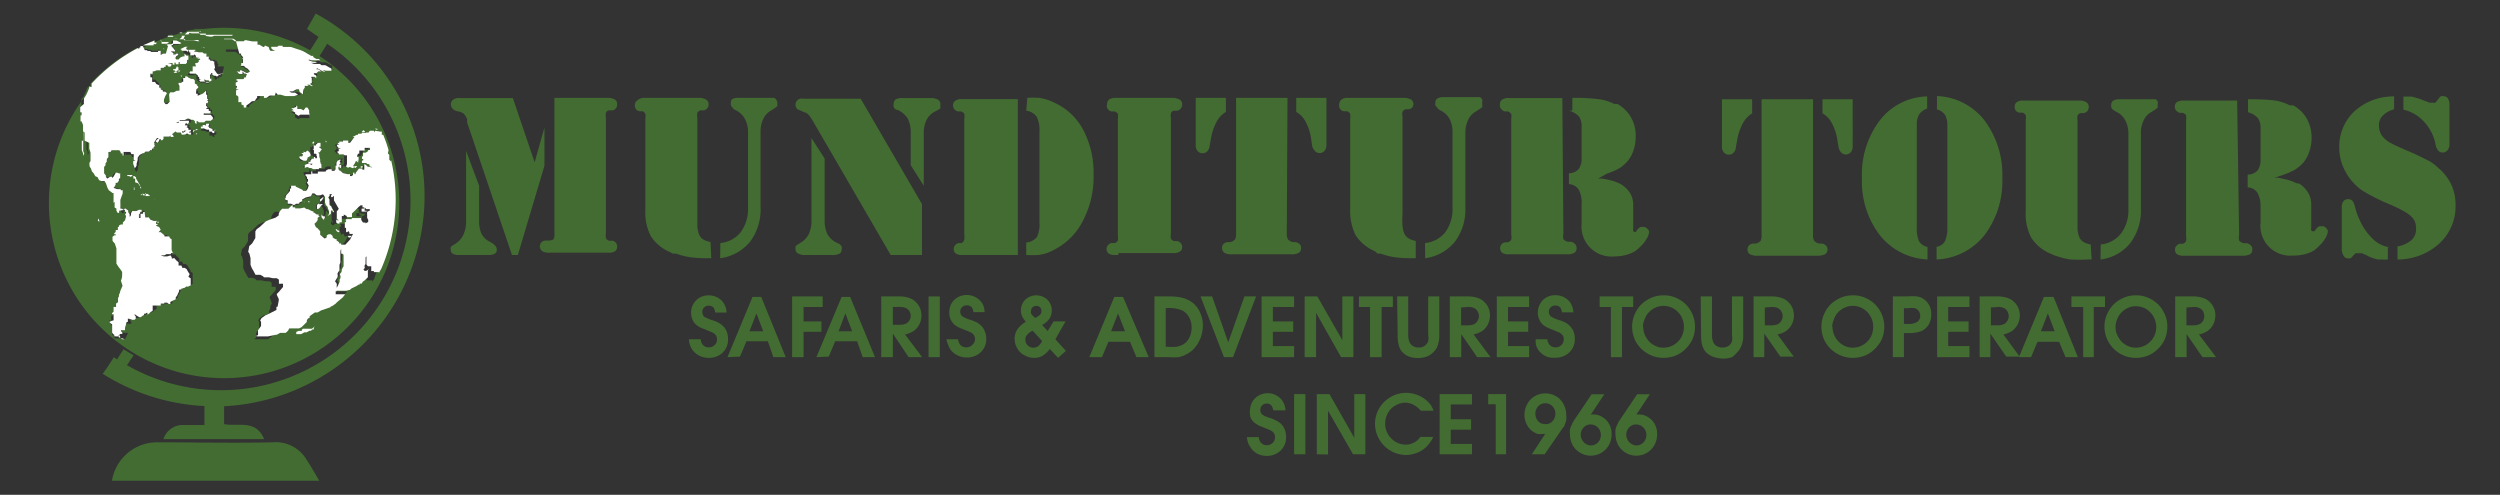 <svg xmlns="http://www.w3.org/2000/svg" width="140" height="27.71" viewBox="0 0 140 27.71"><rect x="0" y="0" width="140" height="27.71" fill="#333333" stroke="none"/><title>munditur-tours-mobile-logo</title><g style="isolation:isolate"><path d="M29.94,9.09l.55-1.95V9.28l-1.49,5h-.33L26.16,6.86l0-.08a.42.42,0,0,1,0-.1,1,1,0,0,0-.19-.31.71.71,0,0,0-.29-.13.53.53,0,0,1-.32-.14.33.33,0,0,1-.11-.25.3.3,0,0,1,.13-.27.55.55,0,0,1,.34-.09h3ZM26.83,10.4v1.94a1.8,1.8,0,0,0,.12.72,1,1,0,0,0,.39.43l.23.13a.83.83,0,0,1,.19.18.28.28,0,0,1,.06.18.25.25,0,0,1-.12.23.74.74,0,0,1-.36.07H25.72a.72.72,0,0,1-.36-.07.26.26,0,0,1-.12-.24.23.23,0,0,1,0-.12.17.17,0,0,1,.07-.08l0,0,.08-.05a1.31,1.31,0,0,0,.54-.53,1.78,1.78,0,0,0,.17-.8V8.45Zm7.08-4.92h.17a.77.77,0,0,1,.36.1.29.29,0,0,1,.12.27.34.34,0,0,1-.06.2.34.34,0,0,1-.19.13l-.11,0-.09,0c-.1,0-.16.09-.18.15a.82.82,0,0,0,0,.27v6.45a.93.93,0,0,0,0,.29.3.3,0,0,0,.18.14l.09,0,.11,0a.34.34,0,0,1,.19.13.32.32,0,0,1,.06.2.3.3,0,0,1-.12.26.6.6,0,0,1-.36.08H30.79a.78.78,0,0,1-.42-.08.34.34,0,0,1-.06-.49.36.36,0,0,1,.22-.11l.09,0,.07,0A.54.54,0,0,0,31,13.4a.8.8,0,0,0,.05-.33V5.48Z" fill="#436c32"/><path d="M39.83,14.46h-.2a6.7,6.7,0,0,1-1-.06,3.78,3.78,0,0,1-.77-.2l-.18,0-.15-.08a2.35,2.35,0,0,1-1.08-.89,2.86,2.86,0,0,1-.31-1.46V6.64a.79.79,0,0,0,0-.26A.35.35,0,0,0,36,6.23l-.09,0-.1,0a.34.34,0,0,1-.2-.12.37.37,0,0,1-.06-.21.31.31,0,0,1,.12-.26A.61.61,0,0,1,36,5.48l.19,0h3a.77.77,0,0,1,.36.1.3.3,0,0,1,.13.27.31.31,0,0,1-.07.21.36.36,0,0,1-.2.12l-.1,0-.08,0a.3.3,0,0,0-.18.14.94.94,0,0,0,0,.28v5.4c0,.34,0,.57,0,.72a3,3,0,0,0,.08.37h0a.65.65,0,0,0,.22.3,1.2,1.2,0,0,0,.44.16Zm.51-.85A1.63,1.63,0,0,0,41.48,13a2.19,2.19,0,0,0,.41-1.37V7.41a1.53,1.53,0,0,0-.17-.74,1.08,1.08,0,0,0-.49-.48l-.14-.08L41,6a.26.26,0,0,1-.07-.11.52.52,0,0,1,0-.14A.26.26,0,0,1,41,5.55a.73.73,0,0,1,.38-.07l1.61,0,.25,0,.12,0h0a.34.34,0,0,1,.12.12.24.24,0,0,1,.05.14.41.41,0,0,1,0,.12l0,.09-.12.09-.21.14a1,1,0,0,0-.45.47,1.6,1.6,0,0,0-.16.73v4.19A3,3,0,0,1,42,13.54a2.6,2.6,0,0,1-1.67.92Z" fill="#436c32"/><path d="M46.18,8.88v3.46a1.69,1.69,0,0,0,.15.76,1.15,1.15,0,0,0,.48.47l.19.09a.55.55,0,0,1,.13.14.33.33,0,0,1,0,.17.25.25,0,0,1-.13.24.88.88,0,0,1-.43.07H45.13a.84.84,0,0,1-.43-.08.26.26,0,0,1-.15-.25.29.29,0,0,1,0-.09.09.09,0,0,1,0-.06.45.45,0,0,1,.1-.09l.17-.11a1.16,1.16,0,0,0,.47-.49,1.67,1.67,0,0,0,.15-.75V7.73Zm5.45,2.55v2.85H49.88L45.5,6.74l-.13-.2a.87.87,0,0,0-.12-.14l-.1-.08L45,6.27l-.24-.11a.22.22,0,0,1-.15-.1.31.31,0,0,1-.06-.19.36.36,0,0,1,.07-.22.38.38,0,0,1,.17-.12.49.49,0,0,1,.2,0H48.2ZM51,9.25V7.47a1.71,1.71,0,0,0-.16-.82,1.31,1.31,0,0,0-.56-.49l0,0,0,0A.26.26,0,0,1,50.05,6a.3.3,0,0,1,0-.18.27.27,0,0,1,.11-.25.66.66,0,0,1,.36-.08h1.61a.82.82,0,0,1,.41.1.29.29,0,0,1,.12.27.37.37,0,0,1,0,.11.93.93,0,0,1,0,.1l-.12.08-.17.09a1.09,1.09,0,0,0-.48.47,1.67,1.67,0,0,0-.16.78V10.4Z" fill="#436c32"/><path d="M57,14.28H53.9a.64.64,0,0,1-.37-.08.3.3,0,0,1-.12-.26.32.32,0,0,1,.07-.2.37.37,0,0,1,.2-.13l.1,0,.08,0A.3.3,0,0,0,54,13.4a.9.9,0,0,0,0-.28V6.65a.79.79,0,0,0,0-.26c0-.06-.08-.1-.18-.15l-.08,0-.1,0a.37.37,0,0,1-.2-.13.35.35,0,0,1-.07-.2.3.3,0,0,1,.13-.27.6.6,0,0,1,.36-.09H57Zm.53-8.8a5.58,5.58,0,0,1,.66,0,2.93,2.93,0,0,1,.53.13l.22.09.23.11a3.47,3.47,0,0,1,1.54,1.56,5.17,5.17,0,0,1,.53,2.44,5.24,5.24,0,0,1-.57,2.5A3.66,3.66,0,0,1,59,14a.76.76,0,0,1-.18.09l-.19.08a2.68,2.68,0,0,1-.49.11,6.44,6.44,0,0,1-.67,0v-.7a.85.85,0,0,0,.6-.31,1.64,1.64,0,0,0,.14-.81V7.34a1.59,1.59,0,0,0-.16-.81.84.84,0,0,0-.58-.33Z" fill="#436c32"/><path d="M62.63,14.28h-.17a.62.62,0,0,1-.37-.08.3.3,0,0,1-.12-.26.27.27,0,0,1,.07-.2.38.38,0,0,1,.19-.13l.1,0,.09,0a.3.3,0,0,0,.18-.14.9.9,0,0,0,0-.28V6.65a.79.79,0,0,0,0-.26c0-.06-.08-.1-.18-.15l-.09,0-.1,0A.38.38,0,0,1,62,6.05.32.32,0,0,1,62,5.83a.3.3,0,0,1,.13-.27.69.69,0,0,1,.36-.08l.17,0h3.05a.9.9,0,0,1,.37.11.29.29,0,0,1,.12.26.32.32,0,0,1-.07.22.38.38,0,0,1-.19.13l-.1,0-.09,0c-.1,0-.16.09-.18.15a.82.82,0,0,0,0,.27v6.45a.93.93,0,0,0,0,.29.3.3,0,0,0,.18.14l.09,0,.1,0a.38.38,0,0,1,.19.13.27.27,0,0,1,.07.2.28.28,0,0,1-.13.26.6.6,0,0,1-.36.08H62.63Z" fill="#436c32"/><path d="M68.65,5.48v.79a1.39,1.39,0,0,0-.53.57,3.07,3.07,0,0,0-.31.93l-.07.39a.52.52,0,0,1-.13.31.37.37,0,0,1-.27.11.34.34,0,0,1-.27-.12.44.44,0,0,1-.11-.3V5.48Zm3.41,7.58a.68.68,0,0,0,.06.34.54.54,0,0,0,.28.16l.07,0,.08,0a.45.45,0,0,1,.23.11.29.29,0,0,1,.08.22.3.3,0,0,1-.13.27.88.88,0,0,1-.45.08H69a.8.8,0,0,1-.43-.08.34.34,0,0,1-.06-.49.36.36,0,0,1,.22-.11l.09,0,.07,0a.54.54,0,0,0,.28-.16.8.8,0,0,0,.05-.33V5.48h2.88Zm2.22-4.93a.48.48,0,0,1-.11.32.35.35,0,0,1-.28.12.34.34,0,0,1-.26-.12.62.62,0,0,1-.15-.29l-.06-.41a2.84,2.84,0,0,0-.3-.92,1.31,1.31,0,0,0-.53-.56V5.48h1.69Z" fill="#436c32"/><path d="M79.28,14.46h-.2a6.7,6.7,0,0,1-1-.06,4,4,0,0,1-.77-.2l-.17,0L77,14.07a2.4,2.4,0,0,1-1.08-.89,3,3,0,0,1-.31-1.46V6.64a.79.79,0,0,0,0-.26.28.28,0,0,0-.18-.15l-.08,0-.1,0A.31.31,0,0,1,75,6,.38.38,0,0,1,75,5.83a.32.32,0,0,1,.13-.26.58.58,0,0,1,.35-.09l.18,0h3a.86.86,0,0,1,.37.1.32.32,0,0,1,.12.27A.37.37,0,0,1,79.1,6a.4.4,0,0,1-.2.12l-.1,0-.09,0a.31.31,0,0,0-.17.14.66.66,0,0,0,0,.28v5.4a6,6,0,0,0,0,.72,1.85,1.85,0,0,0,.08.37h0a.67.67,0,0,0,.23.3,1.14,1.14,0,0,0,.43.16Zm.52-.85A1.65,1.65,0,0,0,80.94,13a2.19,2.19,0,0,0,.4-1.37V7.41a1.53,1.53,0,0,0-.16-.74,1.11,1.11,0,0,0-.5-.48.74.74,0,0,1-.13-.08L80.46,6a.28.28,0,0,1-.08-.11.52.52,0,0,1,0-.14.26.26,0,0,1,.12-.24.77.77,0,0,1,.39-.07l1.61,0,.24,0,.13,0h0a.3.3,0,0,1,.13.12.23.23,0,0,1,0,.14.41.41,0,0,1,0,.12A.36.36,0,0,1,83,6a.46.46,0,0,1-.12.09l-.21.14a1.08,1.08,0,0,0-.45.47,1.74,1.74,0,0,0-.16.73v4.19a3,3,0,0,1-.59,1.92,2.58,2.58,0,0,1-1.66.92Z" fill="#436c32"/><path d="M87.55,13.06a.87.87,0,0,0,0,.33.44.44,0,0,0,.26.15l.08,0,.1,0a.48.48,0,0,1,.22.13.33.33,0,0,1,.08.22.3.3,0,0,1-.13.27.84.84,0,0,1-.44.08H84.5a.62.62,0,0,1-.37-.08.3.3,0,0,1-.12-.26.32.32,0,0,1,.06-.2.41.41,0,0,1,.2-.13l.1,0,.07,0a.34.34,0,0,0,.19-.15.58.58,0,0,0,0-.27V6.65a.79.79,0,0,0,0-.26.4.4,0,0,0-.18-.15l-.09,0-.1,0a.51.51,0,0,1-.2-.14A.33.33,0,0,1,84,5.83a.28.28,0,0,1,.12-.25.65.65,0,0,1,.37-.09h3Zm.5-6.87V5.48h.16a10.29,10.29,0,0,1,1.35.08,2.52,2.52,0,0,1,.83.26l.1,0,.08,0a2,2,0,0,1,.77.76,2.08,2.08,0,0,1,.26,1.06,2.41,2.41,0,0,1-.18.93,1.78,1.78,0,0,1-.53.7l0,0a1.26,1.26,0,0,1-.28.19,2.75,2.75,0,0,1-.34.16l-.32.12L89.5,10l.11,0h.1a5.57,5.57,0,0,1,.61.13,3.38,3.38,0,0,1,.44.18l0,0,0,0a1.56,1.56,0,0,1,.52.5,1.25,1.25,0,0,1,.18.65v1.32a.35.35,0,0,0,0,.16.14.14,0,0,0,.1.05h.07l0-.05.07-.09.08-.08.09-.06.08,0h.16a.72.72,0,0,1,.15.11.3.3,0,0,1,.09.15s0,0,0,0v0a.69.69,0,0,1-.06.25,1.46,1.46,0,0,1-.17.29,1.48,1.48,0,0,1-.26.3,2.08,2.08,0,0,1-.32.27,2,2,0,0,1-.5.2,2.57,2.57,0,0,1-.65.08,1.68,1.68,0,0,1-1.82-1.84v-1.1a1.52,1.52,0,0,0-.16-.8.7.7,0,0,0-.55-.31V9.7a.71.71,0,0,0,.55-.24,1,1,0,0,0,.16-.63V7.11a1,1,0,0,0-.14-.58,1.16,1.16,0,0,0-.57-.33Z" fill="#436c32"/><path d="M98.12,5.56v.79a1.46,1.46,0,0,0-.53.57,3.07,3.07,0,0,0-.31.93l-.07.39a.47.47,0,0,1-.13.31.36.36,0,0,1-.26.11.35.35,0,0,1-.28-.12.44.44,0,0,1-.11-.3V5.56Zm3.41,7.58a.68.68,0,0,0,.06.34.54.54,0,0,0,.28.16l.08,0,.07,0a.36.36,0,0,1,.23.11.29.29,0,0,1,.09.22.31.31,0,0,1-.14.27,1,1,0,0,1-.44.08H98.43a.91.91,0,0,1-.43-.08.31.31,0,0,1-.14-.27.33.33,0,0,1,.08-.22.33.33,0,0,1,.22-.11l.1,0,.06,0a.54.54,0,0,0,.28-.16.8.8,0,0,0,.05-.33V5.56h2.88Zm2.22-4.93a.48.48,0,0,1-.11.32.36.36,0,0,1-.54,0,.53.53,0,0,1-.14-.29l-.07-.41a2.84,2.84,0,0,0-.3-.92,1.31,1.31,0,0,0-.53-.56V5.56h1.69Z" fill="#436c32"/><path d="M107.47,6.41a1.13,1.13,0,0,0-.13.58v5.76a1.75,1.75,0,0,0,.13.77.74.74,0,0,0,.47.31v.7a3.61,3.61,0,0,1-2.67-1.36,4.94,4.94,0,0,1-1-3.19,5,5,0,0,1,1-3.24,3.44,3.44,0,0,1,2.65-1.34v.68A.9.9,0,0,0,107.47,6.41Zm1-.33v-.7a3.54,3.54,0,0,1,2.66,1.36,5.07,5.07,0,0,1,1,3.24,5,5,0,0,1-1,3.19,3.61,3.61,0,0,1-2.68,1.36v-.71a.63.63,0,0,0,.47-.32,1.7,1.7,0,0,0,.13-.73V7a1.12,1.12,0,0,0-.13-.57.83.83,0,0,0-.47-.31Z" fill="#436c32"/><path d="M117.13,14.53h-.2a8.77,8.77,0,0,1-1,0,4.06,4.06,0,0,1-.78-.2.58.58,0,0,1-.17-.06l-.16-.07a2.32,2.32,0,0,1-1.07-.89,2.86,2.86,0,0,1-.31-1.46V6.72a.64.64,0,0,0,0-.27.31.31,0,0,0-.17-.14l-.09,0-.1,0a.4.4,0,0,1-.2-.12.37.37,0,0,1-.06-.21.31.31,0,0,1,.12-.26.61.61,0,0,1,.35-.09l.19,0h3a.67.67,0,0,1,.36.1.32.32,0,0,1,.13.27.38.38,0,0,1-.07.21.36.36,0,0,1-.2.12l-.1,0-.08,0a.3.3,0,0,0-.18.14.94.94,0,0,0,0,.28v5.4c0,.34,0,.57,0,.71a2.33,2.33,0,0,0,.08.37l0,0a.65.65,0,0,0,.22.3,1.2,1.2,0,0,0,.44.16Zm.51-.84a1.63,1.63,0,0,0,1.14-.62,2.14,2.14,0,0,0,.41-1.36V7.49a1.53,1.53,0,0,0-.17-.74,1.08,1.08,0,0,0-.49-.48l-.14-.08-.09-.07a.26.26,0,0,1-.07-.11.3.3,0,0,1,0-.14.26.26,0,0,1,.12-.24.73.73,0,0,1,.38-.07l1.61,0,.25,0,.12,0h0a.34.34,0,0,1,.12.12.24.24,0,0,1,0,.14s0,.09,0,.12l0,.09-.12.09-.21.14a1,1,0,0,0-.45.47,1.57,1.57,0,0,0-.16.73V11.7a3,3,0,0,1-.6,1.92,2.54,2.54,0,0,1-1.66.91Z" fill="#436c32"/><path d="M125.39,13.14a.87.87,0,0,0,0,.33.48.48,0,0,0,.27.15l.08,0,.09,0a.43.43,0,0,1,.22.13.29.29,0,0,1,.08.22.3.3,0,0,1-.13.27.91.91,0,0,1-.43.08h-3.28a.7.7,0,0,1-.37-.08.31.31,0,0,1-.12-.26.27.27,0,0,1,.07-.2.37.37,0,0,1,.2-.13l.1,0,.07,0a.28.28,0,0,0,.18-.15.64.64,0,0,0,0-.27V6.73a.79.79,0,0,0,0-.26c0-.06-.08-.1-.18-.15l-.08,0-.1,0a.45.45,0,0,1-.2-.14.28.28,0,0,1-.07-.21.29.29,0,0,1,.13-.26.69.69,0,0,1,.36-.08h3Zm.5-6.87V5.56h.16a11,11,0,0,1,1.36.07,2.73,2.73,0,0,1,.82.27l.1,0,.09,0a2,2,0,0,1,.77.76,2.19,2.19,0,0,1,.26,1.06,2.41,2.41,0,0,1-.19.93,1.7,1.7,0,0,1-.53.7l0,0a1.73,1.73,0,0,1-.28.19l-.34.16-.33.12-.41.13.1,0h.11l.6.14a3.38,3.38,0,0,1,.44.18l.05,0,.06,0a1.44,1.44,0,0,1,.51.5,1.26,1.26,0,0,1,.19.65v1.32a.35.35,0,0,0,0,.16.11.11,0,0,0,.1.05h.06l.06-.05.06-.09.08-.08.09-.06.08,0,.08,0h.08a.39.39,0,0,1,.15.11.3.3,0,0,1,.09.15.08.08,0,0,1,0,0v0a.69.69,0,0,1-.06.25,1.4,1.4,0,0,1-.16.29,1.93,1.93,0,0,1-.27.3,2,2,0,0,1-.31.27,1.94,1.94,0,0,1-.51.2,2.51,2.51,0,0,1-.64.07,1.67,1.67,0,0,1-1.82-1.83V11.6a1.51,1.51,0,0,0-.17-.8.69.69,0,0,0-.55-.31V9.78a.77.77,0,0,0,.56-.24,1,1,0,0,0,.16-.63V7.19a.92.92,0,0,0-.15-.58,1.16,1.16,0,0,0-.57-.33Z" fill="#436c32"/><path d="M134.07,5.38v.74a1.35,1.35,0,0,0-.63.35.76.76,0,0,0-.22.56,1,1,0,0,0,.15.54,1.51,1.51,0,0,0,.49.43l.27.14.54.24.56.24.43.21L136,9a1.4,1.4,0,0,1,.24.15,1.56,1.56,0,0,1,.2.16l.08.07.08.07a2.75,2.75,0,0,1,.69.93,2.67,2.67,0,0,1,.22,1.12,2.82,2.82,0,0,1-.9,2.13,3.47,3.47,0,0,1-2.35.9V13.8a1.62,1.62,0,0,0,.79-.36.83.83,0,0,0,.25-.64,1,1,0,0,0-.09-.44,1,1,0,0,0-.33-.36,2.66,2.66,0,0,0-.39-.24c-.16-.09-.36-.18-.58-.28-.42-.17-.75-.33-1-.46a7.16,7.16,0,0,1-.65-.37,3,3,0,0,1-.89-1A2.72,2.72,0,0,1,131,8.33a2.71,2.71,0,0,1,.82-2.07,3.22,3.22,0,0,1,2.21-.86Zm-.35,8.42v.73a1.46,1.46,0,0,1-.29,0l-.29,0-.29-.09a1.23,1.23,0,0,1-.29-.13l-.29-.13-.16,0H132l-.06,0a.26.26,0,0,0-.11.08,1.16,1.16,0,0,0-.13.15l0,0,0,0-.09.06-.11,0a.28.28,0,0,1-.26-.15.69.69,0,0,1-.1-.41V11.55a.48.48,0,0,1,.11-.3.35.35,0,0,1,.49,0,.86.86,0,0,1,.13.3,4.57,4.57,0,0,0,.38,1,3.38,3.38,0,0,0,.61.81l.05.05,0,0a1.71,1.71,0,0,0,.4.28,2.16,2.16,0,0,0,.47.16Zm.87-7.68V5.41l.25,0,.23,0,.41.12.57.22.21,0a.14.14,0,0,0,.11,0,.16.16,0,0,0,.07-.07l.15-.19a.26.26,0,0,1,.11-.1.23.23,0,0,1,.14,0,.29.29,0,0,1,.25.13.76.76,0,0,1,.08.39V8.09a.48.48,0,0,1-.11.32.32.32,0,0,1-.27.13.31.31,0,0,1-.25-.11.72.72,0,0,1-.15-.35,2.57,2.57,0,0,0-.64-1.26,2.23,2.23,0,0,0-1.16-.68Z" fill="#436c32"/><g style="mix-blend-mode:multiply"><path d="M38.58,19h.66a.59.59,0,0,0,.1.29.41.41,0,0,0,.36.16.41.41,0,0,0,.32-.13.4.4,0,0,0,.13-.31.41.41,0,0,0-.06-.23.52.52,0,0,0-.19-.16l-.48-.2A1.33,1.33,0,0,1,39,18.2a.73.73,0,0,1-.22-.3,1,1,0,0,1-.08-.39.92.92,0,0,1,.13-.49,1,1,0,0,1,.36-.36,1.07,1.07,0,0,1,.49-.12,1,1,0,0,1,.43.09,1,1,0,0,1,.32.22,1,1,0,0,1,.18.29,1.2,1.2,0,0,1,.08.36h-.64a.65.65,0,0,0-.09-.27.34.34,0,0,0-.27-.11.33.33,0,0,0-.26.1.3.3,0,0,0-.1.25.37.37,0,0,0,.11.27,2.13,2.13,0,0,0,.38.17,2,2,0,0,1,.41.16,1.11,1.11,0,0,1,.31.24.87.87,0,0,1,.17.3,1.12,1.12,0,0,1,.06.38,1,1,0,0,1-.4.84,1.14,1.14,0,0,1-.68.21,1.26,1.26,0,0,1-.38-.06,1.09,1.09,0,0,1-.32-.17,1,1,0,0,1-.23-.24.84.84,0,0,1-.13-.29A.93.93,0,0,1,38.58,19Z" fill="#436c32"/><path d="M40.74,20l1.4-3.37h.49L44,20h-.69L43,19.11h-1.2l-.36.86Zm2-1.45-.38-1h0l-.39,1Z" fill="#436c32"/><path d="M44.36,20V16.6h1.71v.59H45V18H46v.58H45V20Z" fill="#436c32"/><path d="M45.72,20l1.41-3.37h.48L49,20h-.69L48,19.11H46.77l-.36.86Zm2-1.45-.38-1h0l-.38,1Z" fill="#436c32"/><path d="M49.35,20V16.6h1a1.58,1.58,0,0,1,.63.11.83.83,0,0,1,.3.2.94.94,0,0,1,.21.28,1,1,0,0,1,.11.47,1,1,0,0,1-.08.42,1,1,0,0,1-.21.33.86.86,0,0,1-.28.2,1.43,1.43,0,0,1-.35.12L51.64,20h-.76L50,18.68h0V20ZM50,17.19v1h.4a.94.94,0,0,0,.34-.07.47.47,0,0,0,.19-.18A.5.5,0,0,0,51,17.7a.54.54,0,0,0-.07-.27.49.49,0,0,0-.2-.18.75.75,0,0,0-.33-.06Z" fill="#436c32"/><path d="M52,20V16.6h.63V20Z" fill="#436c32"/><path d="M53,19h.65a.59.59,0,0,0,.11.29.41.41,0,0,0,.35.16.44.44,0,0,0,.33-.13A.43.43,0,0,0,54.6,19a.41.41,0,0,0-.06-.23.48.48,0,0,0-.18-.16l-.49-.2a1.33,1.33,0,0,1-.42-.23,1,1,0,0,1-.22-.3,1,1,0,0,1-.07-.39,1,1,0,0,1,.12-.49.92.92,0,0,1,.37-.36,1,1,0,0,1,.49-.12,1,1,0,0,1,.42.09,1,1,0,0,1,.32.22.85.85,0,0,1,.19.29,1.21,1.21,0,0,1,.07.36h-.63a.65.65,0,0,0-.09-.27.38.38,0,0,0-.28-.11.35.35,0,0,0-.24.62,1.93,1.93,0,0,0,.37.17,2.5,2.5,0,0,1,.42.16,1.06,1.06,0,0,1,.3.24.74.74,0,0,1,.17.3.92.92,0,0,1,.07.38,1,1,0,0,1-.41.84,1.11,1.11,0,0,1-.67.21,1.21,1.21,0,0,1-.38-.06,1.07,1.07,0,0,1-.56-.41,1.08,1.08,0,0,1-.13-.29A1,1,0,0,1,53,19Z" fill="#436c32"/><path d="M59,18h.67l-.57,1,.59.65-.44.39-.46-.5a1.56,1.56,0,0,1-.4.38.94.94,0,0,1-.47.12,1.09,1.09,0,0,1-.54-.14.91.91,0,0,1-.41-.39,1,1,0,0,1-.15-.54.91.91,0,0,1,.15-.52,1.46,1.46,0,0,1,.48-.43,1.16,1.16,0,0,1-.22-.33.73.73,0,0,1-.06-.3.89.89,0,0,1,.11-.43.74.74,0,0,1,.32-.31.81.81,0,0,1,.43-.11.87.87,0,0,1,.44.11.75.75,0,0,1,.31.3.8.8,0,0,1,.12.43.83.83,0,0,1-.14.48,1.36,1.36,0,0,1-.4.34l.31.34Zm-1.17.52a.8.8,0,0,0-.31.23.39.39,0,0,0-.1.27.44.44,0,0,0,.13.32.44.44,0,0,0,.32.13.5.5,0,0,0,.26-.08.91.91,0,0,0,.23-.29Zm.15-.72a1.09,1.09,0,0,0,.28-.19.34.34,0,0,0,.06-.2.24.24,0,0,0-.08-.2.28.28,0,0,0-.2-.08.33.33,0,0,0-.22.08.28.28,0,0,0-.08.2.3.3,0,0,0,0,.15A1,1,0,0,0,57.94,17.78Z" fill="#436c32"/><path d="M61,20l1.4-3.37h.49L64.33,20h-.69l-.36-.86H62.07l-.36.86Zm2-1.45-.39-1h0l-.39,1Z" fill="#436c32"/><path d="M64.65,20V16.6h.77a3.32,3.32,0,0,1,.72.06,1.6,1.6,0,0,1,.46.17,1.37,1.37,0,0,1,.38.31,1.47,1.47,0,0,1,.27.48,1.57,1.57,0,0,1,.11.61,2,2,0,0,1-.11.64,1.72,1.72,0,0,1-.3.55,1.25,1.25,0,0,1-.41.36A1.62,1.62,0,0,1,66,20a3.82,3.82,0,0,1-.56,0Zm.63-.58h.13a2.83,2.83,0,0,0,.47,0,1.5,1.5,0,0,0,.36-.12.87.87,0,0,0,.23-.19,1,1,0,0,0,.18-.31,1.25,1.25,0,0,0,.08-.45,1.16,1.16,0,0,0-.15-.6.88.88,0,0,0-.41-.38,1.9,1.9,0,0,0-.77-.12h-.12Z" fill="#436c32"/><path d="M68.54,20,67.23,16.6h.65l.9,2.57h0l.91-2.57h.65L69.05,20Z" fill="#436c32"/><path d="M70.65,20V16.6h1.82v.59H71.28V18h1.14v.58H71.28v.8h1.19V20Z" fill="#436c32"/><path d="M73.06,20V16.6h.71l1.4,2.45h0V16.6h.62V20h-.69L73.7,17.52h0V20Z" fill="#436c32"/><path d="M76.72,20V17.19H76.1V16.6H78v.59h-.63V20Z" fill="#436c32"/><path d="M78.24,16.6h.62v2.14a1.1,1.1,0,0,0,.06.39.5.5,0,0,0,.19.24.58.58,0,0,0,.33.09.56.56,0,0,0,.35-.1.53.53,0,0,0,.19-.25,1.09,1.09,0,0,0,0-.37V16.6h.62v2.14a1.64,1.64,0,0,1-.12.69,1,1,0,0,1-.23.31,1.11,1.11,0,0,1-.36.23,1.41,1.41,0,0,1-.5.08A1.66,1.66,0,0,1,79,20a1.08,1.08,0,0,1-.34-.17,1,1,0,0,1-.22-.23,1,1,0,0,1-.12-.31,1.94,1.94,0,0,1-.05-.53Z" fill="#436c32"/><path d="M81.19,20V16.6h1a1.65,1.65,0,0,1,.63.11.83.83,0,0,1,.3.2.94.94,0,0,1,.21.28,1.08,1.08,0,0,1,.11.47,1.16,1.16,0,0,1-.08.42,1,1,0,0,1-.21.33.86.86,0,0,1-.28.2,1.6,1.6,0,0,1-.35.12L83.47,20h-.75l-.89-1.29h0V20Zm.63-2.78v1h.4a.94.94,0,0,0,.34-.07.45.45,0,0,0,.18-.18.5.5,0,0,0,.08-.27.56.56,0,0,0-.08-.27.41.41,0,0,0-.19-.18.75.75,0,0,0-.33-.06Z" fill="#436c32"/><path d="M83.82,20V16.6h1.81v.59H84.45V18h1.13v.58H84.45v.8h1.18V20Z" fill="#436c32"/><path d="M86,19h.65a.59.59,0,0,0,.11.29.41.41,0,0,0,.35.16.43.43,0,0,0,.33-.13.44.44,0,0,0,.13-.31.41.41,0,0,0-.06-.23.62.62,0,0,0-.19-.16l-.49-.2a1.61,1.61,0,0,1-.42-.23.81.81,0,0,1-.21-.3.85.85,0,0,1-.08-.39.92.92,0,0,1,.13-.49.83.83,0,0,1,.36-.36,1,1,0,0,1,.49-.12,1.05,1.05,0,0,1,.75.31,1,1,0,0,1,.18.29,1.2,1.2,0,0,1,.08.36h-.64a.65.65,0,0,0-.09-.27.38.38,0,0,0-.28-.11.35.35,0,0,0-.24.62,1.93,1.93,0,0,0,.37.17,2.19,2.19,0,0,1,.42.16.93.93,0,0,1,.3.24.75.75,0,0,1,.18.3,1.12,1.12,0,0,1,.06.38,1,1,0,0,1-.41.84,1.11,1.11,0,0,1-.67.21A1.21,1.21,0,0,1,86.7,20a1.07,1.07,0,0,1-.56-.41,1.08,1.08,0,0,1-.13-.29A1.56,1.56,0,0,1,86,19Z" fill="#436c32"/><path d="M90.21,20V17.19h-.63V16.6h1.88v.59h-.63V20Z" fill="#436c32"/><path d="M91.4,18.3a1.67,1.67,0,0,1,.13-.67,1.8,1.8,0,0,1,.36-.56,1.82,1.82,0,0,1,.51-.36,1.66,1.66,0,0,1,.76-.17,1.62,1.62,0,0,1,.7.14,1.83,1.83,0,0,1,.55.37,1.8,1.8,0,0,1,.34.49,1.75,1.75,0,0,1,.17.75,1.79,1.79,0,0,1-.09.57,1.46,1.46,0,0,1-.25.46,1.8,1.8,0,0,1-.36.37,1.64,1.64,0,0,1-.49.26,1.88,1.88,0,0,1-.57.09,1.72,1.72,0,0,1-.72-.15,1.91,1.91,0,0,1-.54-.37,1.69,1.69,0,0,1-.34-.48A1.76,1.76,0,0,1,91.4,18.3Zm.62,0a1.1,1.1,0,0,0,.09.45,1.31,1.31,0,0,0,.24.37,1.16,1.16,0,0,0,.35.25,1,1,0,0,0,.46.1,1.12,1.12,0,0,0,.56-.15,1.18,1.18,0,0,0,.43-.43,1.23,1.23,0,0,0,.15-.59,1.19,1.19,0,0,0-.15-.58,1.14,1.14,0,0,0-.43-.44,1.09,1.09,0,0,0-.56-.15,1,1,0,0,0-.46.1,1.16,1.16,0,0,0-.36.25,1,1,0,0,0-.23.38A1.12,1.12,0,0,0,92,18.29Z" fill="#436c32"/><path d="M95.24,16.6h.63v2.14a1.1,1.1,0,0,0,.06.39.45.45,0,0,0,.19.24.66.66,0,0,0,.68,0,.53.53,0,0,0,.19-.25,1.14,1.14,0,0,0,0-.37V16.6h.63v2.14a1.49,1.49,0,0,1-.13.69.93.93,0,0,1-.22.31A1.38,1.38,0,0,1,97,20a1.46,1.46,0,0,1-.5.08A1.66,1.66,0,0,1,96,20a1.08,1.08,0,0,1-.34-.17.79.79,0,0,1-.22-.23,1.31,1.31,0,0,1-.13-.31,2.44,2.44,0,0,1-.05-.53Z" fill="#436c32"/><path d="M98.2,20V16.6h1a1.67,1.67,0,0,1,.64.11.83.83,0,0,1,.3.2.94.94,0,0,1,.21.28,1.08,1.08,0,0,1,.11.47,1.16,1.16,0,0,1-.08.42.91.91,0,0,1-.22.33.82.82,0,0,1-.27.2,1.6,1.6,0,0,1-.35.12l.91,1.24h-.75l-.9-1.29h0V20Zm.63-2.78v1h.4a1,1,0,0,0,.34-.07.52.52,0,0,0,.18-.18.5.5,0,0,0,.08-.27.56.56,0,0,0-.08-.27.47.47,0,0,0-.19-.18.78.78,0,0,0-.33-.06Z" fill="#436c32"/><path d="M102,18.3a1.67,1.67,0,0,1,.13-.67,1.8,1.8,0,0,1,.36-.56,1.82,1.82,0,0,1,.51-.36,1.66,1.66,0,0,1,.76-.17,1.62,1.62,0,0,1,.7.14,1.83,1.83,0,0,1,.55.37,1.8,1.8,0,0,1,.34.49,1.75,1.75,0,0,1,.17.75,1.79,1.79,0,0,1-.09.57,1.46,1.46,0,0,1-.25.46,1.8,1.8,0,0,1-.36.37,1.64,1.64,0,0,1-.49.26,1.88,1.88,0,0,1-.57.09,1.72,1.72,0,0,1-.72-.15,1.91,1.91,0,0,1-.54-.37,1.69,1.69,0,0,1-.34-.48A1.76,1.76,0,0,1,102,18.3Zm.62,0a1.1,1.1,0,0,0,.09.45,1.31,1.31,0,0,0,.24.37,1.16,1.16,0,0,0,.35.25,1,1,0,0,0,.46.1,1.12,1.12,0,0,0,.56-.15,1.18,1.18,0,0,0,.43-.43,1.23,1.23,0,0,0,.15-.59,1.19,1.19,0,0,0-.15-.58,1.14,1.14,0,0,0-.43-.44,1.09,1.09,0,0,0-.56-.15,1,1,0,0,0-.46.1,1.16,1.16,0,0,0-.36.25,1,1,0,0,0-.23.38A1.12,1.12,0,0,0,102.6,18.29Z" fill="#436c32"/><path d="M106,20V16.6h.85a2.13,2.13,0,0,1,.49,0,.94.94,0,0,1,.31.1,1,1,0,0,1,.26.21,1.14,1.14,0,0,1,.18.3,1.25,1.25,0,0,1,.06.4,1.11,1.11,0,0,1-.15.58,1,1,0,0,1-.4.35,2,2,0,0,1-.75.11h-.23V20Zm.62-1.86h.2a.91.91,0,0,0,.55-.12.38.38,0,0,0,.16-.34.45.45,0,0,0-.08-.26.49.49,0,0,0-.21-.16,1.33,1.33,0,0,0-.39,0h-.23Z" fill="#436c32"/><path d="M108.48,20V16.6h1.81v.59H109.1V18h1.14v.58H109.1v.8h1.19V20Z" fill="#436c32"/><path d="M110.86,20V16.6h1a1.65,1.65,0,0,1,.63.11.83.83,0,0,1,.3.2.94.94,0,0,1,.21.28,1.08,1.08,0,0,1,.11.47,1.16,1.16,0,0,1-.08.42.91.91,0,0,1-.22.33.73.73,0,0,1-.27.2,1.6,1.6,0,0,1-.35.12l.91,1.24h-.75l-.89-1.29h0V20Zm.63-2.78v1h.4a.94.94,0,0,0,.34-.07.45.45,0,0,0,.18-.18.5.5,0,0,0,.08-.27.56.56,0,0,0-.08-.27.41.41,0,0,0-.19-.18.75.75,0,0,0-.33-.06Z" fill="#436c32"/><path d="M113.06,20l1.4-3.37H115L116.36,20h-.69l-.36-.86H114.1l-.36.86Zm2-1.45-.38-1h0l-.39,1Z" fill="#436c32"/><path d="M116.66,20V17.19H116V16.6h1.88v.59h-.63V20Z" fill="#436c32"/><path d="M117.85,18.3a1.67,1.67,0,0,1,.13-.67,1.8,1.8,0,0,1,.36-.56,1.82,1.82,0,0,1,.51-.36,1.66,1.66,0,0,1,.76-.17,1.62,1.62,0,0,1,.7.14,1.83,1.83,0,0,1,.55.37,1.8,1.8,0,0,1,.34.49,1.62,1.62,0,0,1,.17.75,1.79,1.79,0,0,1-.09.57,1.67,1.67,0,0,1-.24.46,2.16,2.16,0,0,1-.37.37,1.53,1.53,0,0,1-.49.26,1.79,1.79,0,0,1-.57.09,1.72,1.72,0,0,1-.72-.15A1.77,1.77,0,0,1,118,19,1.76,1.76,0,0,1,117.85,18.3Zm.62,0a1.1,1.1,0,0,0,.09.45,1.31,1.31,0,0,0,.24.37,1.16,1.16,0,0,0,.35.25,1,1,0,0,0,.46.1,1.12,1.12,0,0,0,.56-.15,1.18,1.18,0,0,0,.43-.43,1.23,1.23,0,0,0,.15-.59,1.2,1.2,0,0,0-.57-1,1.16,1.16,0,0,0-.57-.15,1,1,0,0,0-.46.1,1.12,1.12,0,0,0-.35.25,1.07,1.07,0,0,0-.24.38A1.12,1.12,0,0,0,118.47,18.29Z" fill="#436c32"/><path d="M121.81,20V16.6h1a1.65,1.65,0,0,1,.63.11.83.83,0,0,1,.3.2.94.94,0,0,1,.21.28,1,1,0,0,1,.11.47,1.16,1.16,0,0,1-.08.42,1,1,0,0,1-.21.33.86.86,0,0,1-.28.2,1.43,1.43,0,0,1-.35.12L124.1,20h-.76l-.89-1.29h0V20Zm.63-2.78v1h.4a.94.94,0,0,0,.34-.07.54.54,0,0,0,.19-.18.6.6,0,0,0,.07-.27.68.68,0,0,0-.07-.27.49.49,0,0,0-.2-.18.75.75,0,0,0-.33-.06Z" fill="#436c32"/><path d="M69.83,24.48h.66a.55.55,0,0,0,.1.28.41.41,0,0,0,.35.17.45.45,0,0,0,.33-.13.41.41,0,0,0,.13-.32.38.38,0,0,0-.06-.22.52.52,0,0,0-.19-.16s-.21-.09-.48-.2a1.33,1.33,0,0,1-.42-.23.73.73,0,0,1-.22-.3A1,1,0,0,1,70,23a1,1,0,0,1,.13-.5.93.93,0,0,1,.36-.35,1,1,0,0,1,.49-.13,1,1,0,0,1,.43.09,1,1,0,0,1,.32.23,1,1,0,0,1,.18.28,1.35,1.35,0,0,1,.08.36H71.3a.6.6,0,0,0-.09-.26.32.32,0,0,0-.27-.12.36.36,0,0,0-.26.1.33.33,0,0,0-.1.25.34.34,0,0,0,.11.27,1.26,1.26,0,0,0,.38.17,2.69,2.69,0,0,1,.41.17,1.09,1.09,0,0,1,.31.23,1.11,1.11,0,0,1,.17.3,1.23,1.23,0,0,1,.06.39,1,1,0,0,1-.4.83,1.09,1.09,0,0,1-.68.22,1.26,1.26,0,0,1-.38-.06.92.92,0,0,1-.32-.18A.87.87,0,0,1,70,25a.79.79,0,0,1-.13-.28A.93.93,0,0,1,69.83,24.48Z" fill="#436c32"/><path d="M72.47,25.44V22.07h.63v3.37Z" fill="#436c32"/><path d="M73.74,25.44V22.07h.71l1.39,2.45h0V22.07h.62v3.37h-.69L74.37,23h0v2.45Z" fill="#436c32"/><path d="M80.28,23h-.71a1.57,1.57,0,0,0-.41-.33,1,1,0,0,0-.48-.12,1.09,1.09,0,0,0-.54.16,1,1,0,0,0-.42.43,1.19,1.19,0,0,0-.15.58,1.12,1.12,0,0,0,.1.48,1.1,1.1,0,0,0,.25.36,1.12,1.12,0,0,0,.32.23,1.07,1.07,0,0,0,.46.11,1,1,0,0,0,.84-.43h.72a1.62,1.62,0,0,1-.25.4,1.48,1.48,0,0,1-.37.34,1.51,1.51,0,0,1-.45.2,1.53,1.53,0,0,1-.49.07A1.76,1.76,0,0,1,77,23.76a1.8,1.8,0,0,1,.14-.71,1.84,1.84,0,0,1,.37-.54,1.92,1.92,0,0,1,.48-.34,1.79,1.79,0,0,1,.75-.17,1.76,1.76,0,0,1,.55.09,1.62,1.62,0,0,1,.49.25,1.75,1.75,0,0,1,.36.36A2.25,2.25,0,0,1,80.28,23Z" fill="#436c32"/><path d="M80.62,25.44V22.07h1.81v.58H81.24v.83h1.14v.58H81.24v.8h1.19v.58Z" fill="#436c32"/><path d="M83.76,25.44v-2.8h-.42v-.57h1v3.37Z" fill="#436c32"/><path d="M86.5,25.44h-.72l.75-1.14-.15,0a1.1,1.1,0,0,1-.27,0,1.17,1.17,0,0,1-.36-.2,1.14,1.14,0,0,1-.27-.37,1.12,1.12,0,0,1-.11-.5,1.21,1.21,0,0,1,.16-.61,1.07,1.07,0,0,1,.43-.44,1.17,1.17,0,0,1,.58-.15,1.19,1.19,0,0,1,.58.15,1.07,1.07,0,0,1,.43.44,1.26,1.26,0,0,1,.16.61,1.36,1.36,0,0,1,0,.3,1,1,0,0,1-.08.23c0,.1-.11.19-.16.27Zm.6-2.25a.61.61,0,0,0-.16-.44.58.58,0,0,0-.4-.17.54.54,0,0,0-.4.17.63.63,0,0,0,0,.84.52.52,0,0,0,.4.16.48.48,0,0,0,.3-.08.55.55,0,0,0,.2-.23A.61.61,0,0,0,87.1,23.19Z" fill="#436c32"/><path d="M89.13,22.08h.71l-.75,1.13h.15a.91.91,0,0,1,.5.15,1,1,0,0,1,.38.4,1.16,1.16,0,0,1,.13.56,1.27,1.27,0,0,1-.15.6,1.16,1.16,0,0,1-1.6.44,1.11,1.11,0,0,1-.43-.43,1.27,1.27,0,0,1-.15-.6,1.53,1.53,0,0,1,0-.3,1.43,1.43,0,0,1,.1-.25,1.26,1.26,0,0,1,.14-.26Zm-.61,2.25a.6.6,0,0,0,.17.43.54.54,0,0,0,.81,0,.62.62,0,0,0,.15-.4.61.61,0,0,0-.17-.42.57.57,0,0,0-.41-.17.51.51,0,0,0-.43.22A.57.57,0,0,0,88.52,24.33Z" fill="#436c32"/><path d="M91.68,22.08h.71l-.75,1.13h.15a.91.91,0,0,1,.5.15,1,1,0,0,1,.38.4,1.16,1.16,0,0,1,.13.56,1.27,1.27,0,0,1-.15.6,1.16,1.16,0,0,1-1.6.44,1.18,1.18,0,0,1-.43-.43,1.27,1.27,0,0,1-.15-.6,1.53,1.53,0,0,1,0-.3,1.43,1.43,0,0,1,.1-.25,1.26,1.26,0,0,1,.14-.26Zm-.61,2.25a.6.6,0,0,0,.17.43.54.54,0,0,0,.81,0,.62.62,0,0,0,.15-.4.61.61,0,0,0-.17-.42.57.57,0,0,0-.41-.17.51.51,0,0,0-.43.22A.57.57,0,0,0,91.07,24.33Z" fill="#436c32"/></g><g style="mix-blend-mode:multiply"><path d="M17.68.76l-.49.86.65.45-.44.7-.07.07a3.79,3.79,0,0,1,.34.2l.2.13s.33-.5.45-.72a10.61,10.61,0,0,1-11.21,18l.37-.55-.56-.34-.37.57L6.38,20s-.37.59-.63.93a11.75,11.75,0,0,0,5.7,1.81v1.06c-.46,0-.88,0-1.3,0a1.15,1.15,0,0,0-1,.79h5.64c-.46-1.13-1.48-.68-2.24-.84v-1A11.83,11.83,0,0,0,23.76,11.59,11.64,11.64,0,0,0,17.68.76Z" fill="#436c32" style="mix-blend-mode:darken"/><path d="M15.26,24.77c-2.13.05-4.27,0-6.41,0a2.56,2.56,0,0,0-2.58,2.15H17.88c-.27-.45-.48-.83-.72-1.19A2,2,0,0,0,15.26,24.77Z" fill="#436c32" style="mix-blend-mode:darken"/><path d="M16.22,2.27A9.81,9.81,0,1,0,17.67,3a3.79,3.79,0,0,0-.34-.2A9.65,9.65,0,0,0,16.22,2.27ZM10.79,15.66l0,.12,0,.12-.15.07-.11,0-.1.08-.08,0-.07.08,0-.08-.05.09-.09,0s0,.06,0,.09l-.11.24-.08.11v.1l-.15.07-.15.08V17l-.09,0S9.37,17,9.37,17v0L9.2,17l0,.05h-.1L9,17s0,0-.06,0H8.77l0,.1v.2l-.12.06-.07.08-.1.07,0-.1-.06,0-.06.05-.07,0v.07l-.1.05-.08.07-.09,0-.09-.05-.08-.05-.09-.07,0-.11,0,.06s0,.07,0,.11l.06.06v.05l0,.09,0,0-.07.06H7.61l-.18-.06H7.36l0,0,0,0,0,.05,0,.07,0,.06-.11,0,0-.08,0,0,.05.05V18l.05,0s0,0,0,.06h0l0,0,0,0,0,.07H7l0,0H6.91l-.08,0v.06l.07.06,0,0v.09H6.82l-.06.05s0,.07,0,.07l0-.06,0,0,0,0,0,0,0,0v0h0l-.06,0,.11.08v.07l.12.09.11,0,.13,0v0L7,19l-.13,0,0,0h0l0,0,0-.05,0,0H6.56l-.06,0a.18.18,0,0,0-.08,0l-.06-.06.09,0,0,0-.1-.06-.07-.09s0-.06,0-.06l0-.05v-.06h0l0-.08s0,0,0,0,0-.07,0-.07l0,0v-.09l0-.05S6.12,18,6.12,18l0-.06s0,0,.05,0a.5.5,0,0,1,.06.08h0a1.11,1.11,0,0,0,0-.13l0-.07v-.07l0-.07v0H6.33l0,0a.11.11,0,0,1,0-.07l.08-.07c0-.06,0-.11,0-.17l0-.1h.11v-.12l0-.07.1-.11c0-.08,0-.15,0-.23l.05-.09,0-.08c0-.07,0-.14.07-.21L6.86,16l.06-.16c0-.13,0-.25.07-.38l0-.1a2.6,2.6,0,0,0-.2-.28l-.12-.19s0-.1,0-.15l0-.14,0-.13v-.12l0-.31-.09-.27c0-.06-.09-.12-.13-.19l0-.08,0-.11.1-.08.08,0,0-.06-.08,0,0-.06.08-.07v-.11l.12,0v-.17h.12l0-.08.11-.06.11,0,0-.11L7,12.34l.06-.26L7,12l0-.07L7,11.84v-.09l-.08.06,0,.12-.08,0-.07-.12,0-.12-.1-.06v-.13l0-.11v-.08l-.06.06,0-.06,0-.13c0-.1,0-.19,0-.28l0-.08H6.36l-.1-.08-.1-.07-.08-.14L6,10.29l-.08-.12H5.82l-.09,0-.12-.05-.09-.17L5.4,9.87,5.3,9.7l-.09-.1-.07-.19c0-.07,0-.14-.07-.2l0-.1L5.17,9c0-.16,0-.31,0-.46a1.55,1.55,0,0,0-.07-.23l0-.07.06-.07,0,0L5,8V8l0-.11V7.69l0-.2,0-.1,0,0-.08-.08,0,.08a1.36,1.36,0,0,1,0,.2l0,.08,0,.11c0,.06,0,.12,0,.18s0,.12,0,.18l0,.12s0,.11,0,.16l.06.14a.61.61,0,0,0-.07.14V8.51l-.07-.17c0-.07,0-.14,0-.21l0-.12,0-.07,0-.13.07,0,0-.12V7.57l0-.08,0-.13,0-.07V7l0-.08-.07-.12-.06,0c0-.06,0-.11,0-.16l0-.18.06,0,0-.1,0-.07H4.48l0-.14,0-.15.08-.1a1.21,1.21,0,0,1,0-.18l0-.13c0-.06.07-.12.11-.17a2.87,2.87,0,0,0,.14-.3l.05-.13v0A.27.27,0,0,1,5,4.83H5l.07,0,0,.06V4.8l0-.12h0a9.71,9.71,0,0,1,2.61-2h0v.06l.06,0,0,.07v.06l.06,0V2.74l0,0,.28,0-.07,0H8.05l0,0-.07,0-.06,0,.14,0,.09,0h.13l0,0,0,.05.06,0a.19.19,0,0,1,.1,0l0,0,.06.05h.15l.13,0h.07l0-.06h.07l0,.08H9V3L9,3v.11H9V3.08L9.14,3l.15,0,.08,0H9.29l0,0h.08l.09,0-.09,0,0-.09a.33.33,0,0,1-.13,0l0,0,0,0h.07l0,0,.09,0v0l.1,0,.1-.06V2.39l0-.08,0,0a.45.45,0,0,1,.14,0l.06,0,.15.08.12.06-.09.05H9.94l-.13,0h-.1l0,.06-.08,0V2.6l.09.09.08.05,0,.06H9.74l0,0-.05,0v0l-.09,0s0,.05.06.05.08.07.08.07a.41.41,0,0,0-.07.11l.07,0,.08,0,0-.05H10V3.1l-.11.07-.05.1.05.08.13,0,.09-.08.14-.06h.09V3.09l0-.07.09.06.11,0v.08l.08,0,0,0-.06,0,0,0-.1.05v.07l0,.06-.07.07-.09,0h-.15l-.09,0,0-.1-.07,0,0,.12H9.93l0-.09H9.82v.07l-.1,0,0-.09-.16,0-.11,0,.2.06,0,.07-.06.07H9.46L9.4,3.64l-.09,0,0,.09H9.21l-.05.06-.08,0L9,3.8,9,3.88H8.81L8.67,4V4L8.58,4V4l-.13,0,0,.09,0,.11h.1l0,.13,0,.13.16,0,.07.11.12.08v.13l.08,0L9,5l.09,0v.06l.13,0,.1.09-.1.17-.07.19,0,.13.09.12.1,0L9.5,5.7l.06-.17,0,0,.06-.11.2,0L10,5.26l.07,0,0,0,.08,0V4.86L10,4.78l0-.09h.08l0-.06.09,0,0-.12,0-.09.11,0,0-.09h.11l.06.06.17.08.12,0,.08.08,0,.08,0,.1.16.07H11l.06.07,0,.06L11,5l.1.12,0,.09.09,0,0,.11.2-.08.11-.05L11.57,5l0,.1,0,.12.06,0,0,.07v.18l.06.08-.08.06.09,0-.05.13-.08,0,0,.15.09.07-.05.07.16,0,0,.11.1,0V6.3h-.09l-.29,0,0,.08.2,0h.19l.06.07L12,6.5l0,.1-.12.09-.13,0h-.14l-.1.09-.17,0-.13,0-.05-.06-.14,0-.13-.08h-.1l-.13-.07-.08,0-.15.08-.17,0-.1,0-.08.1-.15.06H10l.16-.12.22,0,.17,0,.16,0,0,.09-.06.1,0,0-.11-.06L10.47,7h.14l0,.09s-.1,0-.06,0l.12.07v.11h.14l0,.09-.06,0-.05.06.12,0,0,.11-.11,0-.12-.06-.1.07a.31.31,0,0,0-.09,0l-.1,0-.05-.12.13,0h.24l-.14,0h-.07l.15-.11a.2.2,0,0,1-.11,0l-.08.08,0-.07-.06.07,0-.07,0,.1-.11,0L10,7.4l-.1,0-.07-.06-.19.15.08.1,0,.06h-.1l-.07,0V7.58l-.07.06-.11,0-.21,0v.08l-.07.08L9,7.85l0-.08-.06.08,0,.07L8.82,8,8.76,8l0,0,.09-.1.1-.08-.11,0-.09.14L8.62,8l.05.09s-.09,0-.06,0a.41.41,0,0,1,.06.1l-.08.06,0,.08H8.54s0,0,0,0a.39.39,0,0,0,0,.09h-.1l-.06.08h-.2L8,8.61,8,8.58l-.1.09-.06.07-.06.1V9l0,.16-.06.22,0,.11-.1.15L7.5,9.34l0-.16.13-.06-.1,0,0-.1,0-.06,0-.17-.07,0-.06,0-.06-.12-.06,0-.1,0-.08,0-.06,0L7,8.49l0,.09,0,.11-.06,0V8.54l0,0,0,0-.1,0V8.5l-.08-.11H6.55l-.12,0-.13,0-.06,0-.06.1H6.06l0,.11,0,.08,0,.1L6,8.88l-.05.06v.11l-.07.1,0,.1-.08.1,0,.1,0,.1s0,.13,0,.15l.06.05,0,.07s.08.07.07.1v0l.15,0,.1,0,0,.07.1-.09a1.62,1.62,0,0,1,.1-.18s0-.05.17,0,0-.12.09,0l.08.07,0,.15L6.69,10l0,.09-.09.12s-.09,0-.09,0v.1l-.06.11s-.09.05-.06.07l.19.07h.12l0,.06.11,0v.11l0,.07L6.81,11l-.09.16c0,.05,0,.11,0,.17a1.46,1.46,0,0,1,0,.2l0,.12h.08l.11.07L7,11.66l.12.09v.09L7.2,12v.15c0-.06,0-.13.08-.2l0,0,.06-.12h.14l.06,0,.16-.07.15,0v.11l-.08,0,0,.08L7.75,12v.18l.09,0V12l0-.11.14,0,0-.09.1,0V12l.05.07,0,.07h.14l.08.12a1.19,1.19,0,0,0,.21.08l.18,0-.06.06,0,.11.12,0-.13.1.18.07.09.16L8.9,13l0,0L9,13l.09.11,0,.06.12,0,.14,0,.06.11.08.05,0,.08c0,.08,0,.16,0,.24l0,.07,0,.15,0,.06.05.08-.11,0,0,.06-.13,0-.11,0-.13.07H9l.21,0,.08,0,.11,0,.19-.06.07.11,0,.09h0l-.05,0,.19-.05.1.12.14.12,0,.08v.1l.16,0,.05.13.13,0,.11.07.08.15.09.13,0,.07.13.09ZM12,7.56l0,.11h-.07l0,0-.07,0,.07,0-.05-.08-.15,0,0-.06V7.39l-.13,0-.16-.07-.06,0-.11,0s0-.07,0-.1l.1,0,0-.09h.11l0,0,.12-.07,0-.11.12,0,.13,0,0,0-.08,0,0,.06-.06.1h.11s-.05,0-.05,0l0,.06.19.08,0,.1.1,0s0,.08,0,.08l.09,0-.07.1ZM12.4,4.3l-.06,0h-.07l0,.1-.1-.08s0,.09,0,.09l-.09.06L12,4.39s0,0,0,0L12,4.3s0,0,0,0l0,0s-.09,0-.09-.06a.64.64,0,0,0,0-.09s-.05,0-.07,0,0,.08,0,.08l-.06,0a0,0,0,0,0,0,0l0,.06,0,.08,0,0,0,.1h.08V4.5l-.07,0v.09l-.09-.1a.08.08,0,0,0,0,0l-.07,0h-.06l0,0-.1-.06,0,.09.05.07.07,0v.07l.12,0,0,.1,0-.07-.13,0-.11-.07-.13,0h-.11L11,4.49l.05,0h.06L11,4.43v-.1L11,4.3V4.22l-.1-.07v.06h-.09v0h-.14l-.11,0-.06-.06h.06v0l0,0,0-.06h0l.05,0,0,0h.1l.13.06h.19l-.06-.18,0,0,.09,0,0,0,.07,0,0-.06,0,0,.05,0V3.64l0-.05.05,0s0-.06,0-.06l-.12,0,0,0,.07-.05s-.07,0-.1,0,0,0,.07,0,0,0,0,0H11.2l-.06-.06V3.18S11.06,3.1,11,3.1s0,0,0,.06-.1,0-.1,0l0,0-.1,0,0,0v.08l-.06,0V3.11L10.64,3l0,.12-.1-.07-.08,0L10.4,3l0,0h-.1s0-.06,0-.06l0,0h-.05l0,0,0-.05h.07l0,0-.09,0s0,0,0,0,0,0-.06,0,0,0,0,0l.1,0,.11-.05.11-.06h.13l.13,0,.14,0,.05,0h-.25l-.05,0-.08.06,0,.06v0l-.09,0h.09l.05.05v0l0,0,0,0s0,0,0,0h0l.07,0,0,0-.07,0s0,0,0,0a.24.24,0,0,1,.09,0s0,0,0,0l.1,0h.18l.09,0,0,.05s0,0,0,0l-.05,0a.1.1,0,0,0,0,.06s0,0,0,0l-.05,0s0,0,.05,0,0,0,0,0l.05,0,.06,0,0,0,0,0,.05,0,0,0,.05,0,.05,0,0,0,0,0v0h.1l0,0,.08.07.14,0,0,0,0,0v.09h0l-.06,0h.07a.1.1,0,0,0,.06,0h.06v.06h.08s0,0,0,.07l-.06,0s.05,0,.08,0H12l.05,0,0,0v.06l.07,0,.05.05,0,.08,0,0,0,0,.06.05,0,.06h0l-.09,0,0,0h-.06l0,0,.11,0v0l0,.07v0l.08,0h.07l0,0h0l0,0,0,0s.07,0,.09,0,0,0,0,0l0,0,.1,0,0,.09v0Zm6.29,5.24V9.47l.05,0V9.43l.05,0v0l0-.06h0l0-.05,0,0V9.15l.06,0-.05,0,.05-.1,0,0L19,9H19V8.94l0,0s-.08,0-.09,0L19,8.88l.1,0,0,0h.08l0,.05,0,0h-.05l0,0,0,.07.05.07,0,0,0,0L19,9.21l-.07.08,0,0-.05,0v.13l.05.06v.06l0,0h.06l.05,0,.15.14.25.06.08,0,.07,0v0l0,0v.07h.08v0l.09-.06V9.74l.08,0,0,.08.06,0V9.69L20,9.57l.08-.12h.12v.14h.11V9.5l0-.05,0-.06h0l0-.12h.18l.1.08v0h0l.05.06h.05l.07,0,.12.06L21,9.35l-.05,0-.05-.09,0-.05h-.09l-.1-.06-.09,0h-.13s0-.06,0-.08l0,0,0,0,0-.06h.07l0-.09-.07,0,0-.1.06-.08,0-.11,0-.06,0,0,.15,0,.1-.06.05-.09h.09V8.29l0,0,0-.07-.08,0-.07,0-.07,0-.08,0,0,.08,0,.07-.12,0-.11,0,0,0h-.07l0,.07h0s0,0,0,0l0,.1-.05,0c0,.07-.05.13-.07.19H20l0,0v.06l0,.05,0,.09H20l0,.05-.1,0,0-.05H19.8l-.05.12-.08.11,0,.06.07,0-.08.09-.06,0-.1-.05-.08,0v.06H19.3l-.08-.05.05-.15,0,0,0-.23,0-.07,0-.09,0-.09-.13,0-.05-.05a2,2,0,0,0-.27,0l0-.05-.08-.05a.21.21,0,0,0,0-.08s.07,0,.07,0l0-.08h-.11v0h0l.09,0L19,8.33,19,8.28l-.15,0s0-.06,0-.06l-.07-.05,0-.08.06,0,.13,0v0H19l-.08-.05s0-.06,0-.06H19l-.06,0,0,0L19,8h.1l-.05,0,0,0,.05,0,.07,0V7.88l.08,0h.09l0,0v0l.06,0,.06,0V8l.1,0,.08-.08-.11,0v0l.24-.12.07,0V7.75l.2,0,0-.05.05,0,.2,0,0-.07,0-.06,0,.11,0,0,.08,0h-.07l0,0,.13,0,.07-.1-.09,0,.09,0,0,0,0,0h.06l.06,0,0-.07,0,0v.09l.1,0v0l0,0,0,.06h0l0-.06.07.09,0-.08,0-.07.08.06.05.07.09,0,0,0,0,0,0,0,0,.08h0l0,.1.08,0a8.28,8.28,0,0,1,.34,1h0s-.07-.15-.07-.15l0,.15,0,0,0,0,0,.05.07.07,0,.07,0,.07c0,.06,0,.13,0,.19l0,0v.1a.94.94,0,0,0,.1.1h0l0-.08a9.68,9.68,0,0,1-.54,6.07c0,.1-.09.2-.14.3v0l0-.09-.22,0,0,0h-.09l0-.06-.08,0-.07,0v-.09l0-.09v-.08l-.05,0-.14,0-.08-.1c0-.11,0-.21,0-.32l0-.07v-.1h0l0,0h0l0-.05,0,.08,0,0-.05.07a1.23,1.23,0,0,1,0,.19v.07l0,0,0,.1a1.09,1.09,0,0,0-.08.15h0l.06,0-.05.11-.06.07,0,0h.06l0,.06.11,0,.11-.07L20.6,15h0s-.05.08-.07.13v.14s0,.06,0,.05,0,.08,0,.08l0,.08v0l-.18.17-.11.08-.05.1h-.12l0,.06-.08,0L20,16l-.23,0-.07.07-.21.05-.14,0h-.08l-.11,0-.09,0-.06,0-.1,0v-.05a1.89,1.89,0,0,1,.1-.21s.11-.24.11-.24v-.13c0-.06,0-.12.05-.17s0-.12,0-.18.05-.13.07-.2a1.14,1.14,0,0,1,.1-.19c0-.05,0-.11,0-.17a.83.83,0,0,0,0-.15c0-.11,0-.22,0-.32l-.06-.06-.07,0a2.26,2.26,0,0,1,0-.25s-.05.2-.05.2l0,.12,0,.22,0,.21-.05.12,0,.15,0,.16a1.63,1.63,0,0,0-.11.17c0,.07,0,.14,0,.21s-.07.19-.11.28,0,.11.07.16a1.1,1.1,0,0,0,0,.18v.11l0,.06-.06,0,0,.17h.12l0,0,.19,0,.07,0,.15,0-.14.18-.23.19a1.29,1.29,0,0,0-.17.16l-.2.14h-.07l0,.05-.53.18-.21.12-.15,0-.13.09-.16.12v.08l-.1.06-.06.11,0,.07-.29.29-.14.07-.26,0h-.08l-.07,0-.14,0-.07.13-.13.12h-.15l-.13,0h0l-.2.11h-.06L15,19h-.24l-.1,0-.17,0h-.15l-.08,0s0-.06,0-.06l.08,0,0-.1s0-.06,0-.1l0,0a.51.51,0,0,1,0-.09,2.49,2.49,0,0,0,.17-.24V18.1l0-.07-.05-.09.08-.13.21-.15L15,17.6l.07-.07,0-.12,0-.06.06,0s0-.28.06-.3,0-.16,0-.16-.06-.17-.1-.26a1.59,1.59,0,0,0,.13-.13l.22-.26c0-.06,0-.12,0-.18l-.23,0,0-.1,0,0s0-.13,0-.13l-.12-.08-.22,0-.22-.05h-.28l-.05-.06-.15-.08-.27,0-.11-.21-.1-.17-.07-.18c0-.12,0-.24,0-.37l-.06-.25-.07-.11.06-.32.16-.15.18-.3,0-.18,0-.08,0-.11.07-.12.19-.14.32-.3.22-.1.33-.11.18-.13,0-.11.07-.13.12-.13.12,0,.23,0,.16-.16.08-.05h0v.06l0,.07h0l.06,0h.08l0,.06h.09l.08,0,.11,0,.23-.05.12.09.08,0,.24.12.07,0v.08l.05,0,.13.1.11,0,0,.09.07,0-.12.1v.07l-.07.11-.11.1a1.54,1.54,0,0,0,.08.19l.09.06.15.17,0,.2.26.21.11-.07v-.11l.1-.06.13,0,.1.1v.08l.15.09,0,0,.07,0,0,.08.15.1.09.07,0,0h.13v.07h.1l.14,0,.27-.29c.05-.11.11-.21.16-.31l0,0,0,0h-.2l0-.08-.06-.08-.06.06h-.07v-.11l-.07,0,0-.12v-.2h.07l0-.1-.05,0,.07-.07.1,0,.12,0,.08,0v-.06l.14,0,.18,0,.09,0,.11,0v.1l.11.15.14,0,0,.05.15-.08,0-.12-.06-.11c0-.06,0-.11,0-.17a1.09,1.09,0,0,1,0-.17v0l.15-.07v-.08l.17,0-.15,0-.22,0-.09-.1a.79.79,0,0,0,0,.13v.06l.11,0,0,.05-.1,0h-.18l0-.08,0-.09h.13V11.7h-.08l0-.11-.1,0s-.13.1-.13.1a1.85,1.85,0,0,1-.14.14l-.11.11-.11.1,0,.1,0,.11-.16,0-.13,0s0,0,0,0,0-.06,0-.06l-.17-.09v.09l-.11,0v-.12l0,.11v.19c0,.14,0,.17,0,.17l-.07,0-.06,0,0,.07-.09,0-.09-.06,0-.15h.06l.05.09,0-.09-.08-.07,0-.08c0-.06,0-.12,0-.18l0-.15.06-.06.05-.08-.27-.47,0-.17V11l-.08.08h-.08l0-.1.06-.07-.14,0,0,.09-.08.1.07.11c0,.11,0,.21,0,.31l.12.1,0,.05.07.11.07.14-.06,0-.05-.12-.07.05V12l-.2.14,0,0,.1-.13,0-.14c0-.09-.05-.17-.08-.25l-.1-.11-.05-.14,0-.31-.11-.15L17.9,11h-.18l-.14-.11h-.11l-.08.16-.29.07-.2.11,0,.1-.14.06-.05.08h-.14l-.13.08-.16-.08h-.19l0-.08,0-.12h-.12V11.2l0,0-.06,0,.07-.08,0-.09,0,0h0l0,0h-.06l.05-.08.12-.13.07-.09v-.13l.06,0a1.1,1.1,0,0,0,0-.16l.11,0,.05,0,0,0h.1l0,.05.19.09.17.08.06.07h.16l.08-.1.07-.2a1.4,1.4,0,0,0-.1-.16s.06-.08.06-.08l0-.13-.06,0,0-.11L17,9.72l0-.08.17,0,0,0,.15,0,0-.16h.06v.08l.11,0,.06,0h.14l0-.11H18l.1,0,.07,0,.05-.08.11-.05.11,0,0,0,.07,0v.07h0V9.5h.06Zm.51-.29,0,.12-.05.05-.06-.07V9.23A.6.6,0,0,1,19.2,9.25Zm-1.27,2.18c.18,0,0,.09,0,.09l-.07.11-.08.07h-.08l0-.11v-.12l.07-.05C17.9,11.35,17.75,11.47,17.93,11.43Zm.19.64.1,0,0,.09-.07.11L18,12.16,18,12l0,0ZM16.51,5.89l.06.05,0,.14.09,0,.1,0,.16.08.19.05.1,0,.09.16,0,.13s.07.12,0,.11h-.19l-.23,0-.08,0-.09.07a1.18,1.18,0,0,0-.19-.11V6.4l-.22-.12.14,0-.14-.12.13,0,.1-.06h-.13l-.12,0,.12,0h.1Zm.87,3,.08,0,0,.07.1,0,0-.1-.05-.07.05,0-.06-.08h-.11l0-.14,0-.07-.08-.06h.07l0-.09a1.49,1.49,0,0,1,0-.17l.06.09s.05-.06.05-.06L17.72,8h.15v.11l-.1,0,.08.07.09.07-.06.08-.06.09-.08,0,.06.1,0,.14.05.15v.13l.06.07-.06,0,.07.06,0,.07,0,.13h-.13v.06l-.11,0-.1,0-.12,0-.1-.06-.09,0-.13-.06L17,9.4V9.31l.23-.1.14.1.07-.07-.06,0-.09,0-.09-.06V9.08h.11l0-.06-.06,0h.1Zm-.2-.13,0,.06-.06.12L17,9l-.17,0-.07-.07,0-.09.15,0,.05-.1-.1-.09.13,0,0-.08.12.08.11-.1v0l.11.08v.05l0,.09A1,1,0,0,1,17.18,8.74Zm.64-5.42.09.08h-.19l-.08,0-.15,0-.09,0L17,3.15l-.15-.07h-.16l-.14,0-.05,0,.18,0,.18,0,.11,0,.29.08,0,.06.24.08,0,0,.11,0,.12.06-.09,0h-.26l.18.06h.17l.15,0a.4.4,0,0,1,.09.07h.13l.15,0a1.45,1.45,0,0,1,.18.1l.17.09V3.9h-.2l-.12,0-.19-.05.17.1-.1,0L18,3.88l-.22-.12s-.05,0-.06.05.11,0,.11,0L18,4l-.08,0-.12,0L17.77,4l-.14,0s0,.06,0,.06,0,0,0,0-.06,0,0,0l.13.08,0,.14-.09-.08-.16,0s0,.07,0,.07v.14l0,.08-.07,0s0,.09,0,.09l.14.08-.1,0-.11-.08h-.12l.09.07v0h-.16l-.06,0,0,.1L17,5l-.09-.11S17,5,17,5s0,.12,0,.14,0,.12,0,.12a1.58,1.58,0,0,1-.18-.13A.65.65,0,0,1,16.74,5l-.13,0-.06.09h-.18s.12.08.14.07.17,0,.18,0a1,1,0,0,1,.17.12l-.22.07-.17,0-.09,0-.08,0-.14,0-.29-.08h-.16l-.09-.12-.06.17h-.28l-.2.13,0,0-.13,0,0-.1-.22,0a0,0,0,0,0-.05,0l-.11,0,0,.09a.73.73,0,0,0-.1.13s-.19.07-.19.07l-.17.14-.15.1,0,.11a.72.72,0,0,1-.14,0s0-.11,0-.11l-.13-.06,0-.13-.17,0,0-.13s0-.15,0-.17a.25.25,0,0,0-.13-.09s0-.15,0-.15l0-.12L13.37,5l-.14,0s.06-.06.06-.06,0-.06-.08-.06,0,0,0,0a.47.47,0,0,0,0-.09s0-.08,0-.08l.11-.07s0,0-.07-.07.06,0,.09-.06a.16.16,0,0,0,.06,0h.1l.15,0,.05-.1h.09V4.25l.06-.06-.09-.06-.07,0a.9.9,0,0,0-.1-.12s0,0,0,0l0,.14v0h-.17l-.12-.08s.05,0,.05,0a.32.32,0,0,0-.08-.06s.08,0,.08,0L13.39,4l.1,0s0,0,0,0l0-.07.09,0,.12.06.1.08.09,0L14,4l-.14-.08a1,1,0,0,0-.15-.09.33.33,0,0,1-.06-.08l-.07,0-.09,0s0-.07,0-.07l0-.09.1,0s0,0,0-.07,0-.13,0-.13l-.05-.07.07,0-.06-.11-.07-.07,0-.08-.1,0-.07-.08-.14-.08h-.12l0,0-.13,0H12.8v0l-.09,0-.06,0V2.69l0,0,0,.08-.06,0-.09,0,0,0,0,0-.07,0,0,0,0,0,0,0h.07l0,0h.07l0,0h.12l.1,0,.15,0,0,0h.05l0,0-.09,0-.19,0s0,0,0,0l0,0,0,0-.08,0-.05,0,0,0,0,0,0,0,.09,0h.06l.15,0,.15,0h.11l.08,0h.24l0,0h0l.05,0-.09,0H13.1l0,0H13l0,0,0,0,0,0,.07,0,.42,0,.08,0,.06-.06h.11l0,.07,0-.06.32.06.28,0,0,.06v.08l.1,0,.22.13s0-.06,0,0l.05,0,.05-.08.17.07s.07.14.07.14l.07.09.26,0-.14-.07h0l-.08-.08,0-.08.19,0,.15,0,.07-.06h.1l.13,0v.06H16l.14,0,.16,0s.39.14.42.14a2,2,0,0,1,.29.11l.4.16h-.15l.08,0h.09l.09,0,0,.06h-.12l.11,0,.12,0,0,0Z" fill="#436c32" style="mix-blend-mode:darken"/><path d="M10.45,1.72h.07l0,0a0,0,0,0,1,0,0l.26-.05,0,0h0l.05,0,.2,0h.11v0l0,0h.07l.05,0,.21,0,.11,0v.05l.07,0h.06l-.07,0,0,0,.25,0,.06,0H12l-.06,0,.21,0,0,0h.09l-.12,0h-.19l-.1,0-.36-.05v0l0,0-.15,0a0,0,0,0,0,0,0s-.08,0-.08,0l0,0-.16,0-.08,0,.06,0h-.09l.13,0s-.11,0-.14,0l.07,0H11l0,0,.08,0,.11,0,0,0,.06,0h.06l0,0h0s0,0,0,0h.09l-.08,0h-.17l0,0,.11,0v0h.08v0l.13,0v0l0,0,0,0,.06,0,0,0,0,0,0,0,.07,0,.08,0,0,0h0l0,0h.05l0,0v0h.13a.07.07,0,0,0,0,0l0,0,0,0,0,0h.1l.07,0,.11,0s.08,0,.08,0h.1l.07,0s0,0,0,0,0,0,0,0l.09,0,.08,0,.08,0h.08l.07,0H13l.08,0h.16l.08,0h.09l.07,0,.07,0,.08,0v0l.07,0,.09,0,0,0h-.25l-.1,0h-.2l.13,0,.12,0-.06,0h-.24l-.1,0h-.28l-.08,0-.05,0-.06,0,0,0h-.27l-.09,0-.12,0-.09,0,.11,0h0a.22.22,0,0,0-.08,0s0,0,0,0l0,0-.1,0,0,0h-.07l.07,0-.05,0h.24l0,0h.06s0,0,0,0l0,0-.08,0H12v0h-.1l0,0h-.08v0l-.1,0h-.07l.06,0v0h0v0l-.11,0,0,0-.12,0h-.07l0,0,0-.05h-.06l0,0,0,0-.05,0h-.1s0,0,0,0,0,0,0,0l0,0,0,0h-.08l-.06,0-.08,0h-.12s0,0,0,0h0V2.09h.14l.08,0h.05s0,0,0,0,0,0,0,0h.07l.11,0v0l.07,0v0h.06l.12,0,0,0h-.06l-.08,0v0l0-.05-.14,0a0,0,0,0,1,0,0h-.09l-.08,0,.06,0h.2l.08,0h.11s.08,0,.08,0h.07l-.08,0L11.3,2s.07,0,.07,0H11.3l0-.06,0,0L11.2,2h-.33l0,0-.06,0-.06,0h-.09l0,0h-.14l0,0,0,0,0,0h.12l-.07,0h-.12l0,0h.09l-.1,0,0,0Z" fill="#436c32" style="mix-blend-mode:darken"/><path d="M11.42,2.74v.07h-.05l-.08,0h-.07l-.09,0,0,0H11v0a.12.12,0,0,0,0,0s.05,0,.05,0l.07,0h.08l0,0a.33.33,0,0,0,.1,0,0,0,0,0,1,0,0A.12.12,0,0,0,11.42,2.74Z" fill="#436c32" style="mix-blend-mode:darken"/><path d="M10.52,2h0s.05,0,.07,0l0,0V2l0,0Z" fill="#436c32" style="mix-blend-mode:darken"/><path d="M10.34,1.93l0,0H10.2l0,0h.13Z" fill="#436c32" style="mix-blend-mode:darken"/><path d="M10,1.82h0s0,0,0,0l.12,0h0s0,0,0,0v.05H10a.26.26,0,0,1,0-.05Z" fill="#436c32" style="mix-blend-mode:darken"/><path d="M10,1.94H10l.1,0,.08,0,0,0h.13l.07.06,0,0h.05v0h-.06l.05,0h-.11l.05,0,.08,0s.07.06.07.06h.15l.18,0,.1,0,.11,0,.07,0,0,0h.07l.07.07,0,0-.08,0,0,0L11,2.5l0,0-.06,0-.14,0-.07,0-.1,0h-.16V2.32h-.07l0,0-.11,0,0,0h-.07v0l.07-.06.06-.06,0-.08-.07,0h-.06l0,0L10,2l0,0Z" fill="#436c32" style="mix-blend-mode:darken"/><path d="M9.81,2.12l0,0H10l.05,0v0l-.07.06h0l0,0h0v0a.08.08,0,0,0,0,0s0,0,0,0h0l0,0S9.81,2.12,9.81,2.12Z" fill="#436c32" style="mix-blend-mode:darken"/><path d="M9.39,2h0l.25-.08h0s0,0,0,0h0v0l0,0,0,0V2l0,.07H9.62l-.14,0-.1,0,0,0,.07,0Z" fill="#436c32" style="mix-blend-mode:darken"/><path d="M9,2.21l.08,0,0,0h.07s.07,0,.07,0v0l-.06,0a.07.07,0,0,1,0,0h.1s0,0,0,0,0,0,0,0v0h.15s.06,0,.06,0v0H9.47s.06,0,.07,0,0,0,0,0l0,0s0,0,0,0,0,.05,0,.05l0,0,0,0H9.5s.05,0,0,0l0,.05-.05,0H9.36l0,0-.07,0-.07,0-.06,0v0s0,0,0-.05l0-.06H9l-.07,0Z" fill="#436c32" style="mix-blend-mode:darken"/><path d="M9.22,2.88l0,0H9l0,0v0H8.91l0,0a.1.1,0,0,1,0,0H9l0,0h.06l0,0,.06,0,0,0,0,0,0,.06Z" fill="#436c32" style="mix-blend-mode:darken"/><path d="M8.65,2.25h0l0,0v.09l0,.06,0,0v0h.06l0,0,0,0,0,0,.06,0,0,0h0l-.05.08,0,0,0,0v0H8.65s0,0,0,0,0,0,0,0a.41.41,0,0,1,0,.07h.05s0,0,0,0l0,0-.09,0h0l0,0,0,0,0,0h0l0,0,0,0v0l.07,0,0,0-.13,0H8Z" fill="#436c32" style="mix-blend-mode:darken"/><path d="M5.11,4.72v0l0,.09,0,0Z" fill="#436c32" style="mix-blend-mode:darken"/><path d="M5.52,12.46s-.07,0-.08-.06l0,0v-.09l.06.12Z" fill="#436c32" style="mix-blend-mode:darken"/><path d="M9.87,3.92s.06,0,.06,0v0H9.83L9.71,4l-.08,0,0-.07-.09,0,0-.07.12,0a.44.44,0,0,0,.06-.1s0,0,.06-.06,0,0,0,0l0,.06.06,0v0l.06.07v.08l.11,0-.1.11L10,4Z" fill="#436c32" style="mix-blend-mode:darken"/><path d="M9.94,4.07l-.08.06-.14,0-.07,0v0l.06,0,.07,0h.13Z" fill="#436c32" style="mix-blend-mode:darken"/><path d="M10.13,4.27l.07,0,0,.08-.07,0,0,0Z" fill="#436c32" style="mix-blend-mode:darken"/><path d="M10.79,6.71v0l.16.12.07.11v.05l-.09-.05-.08,0,0-.06Z" fill="#436c32" style="mix-blend-mode:darken"/><path d="M8.91,12.41l0,.07H8.82s0,0,0,0l0-.06Z" fill="#436c32" style="mix-blend-mode:darken"/><path d="M8.63,11.09h.06l.07,0,0,0-.07,0-.07,0s0,0,0,0Z" fill="#436c32" style="mix-blend-mode:darken"/><path d="M7.68,10.63l0,.06,0,.05,0,0,0,0,0,0-.05,0V10.6l0,0v0h.12v0Z" fill="#436c32" style="mix-blend-mode:darken"/><path d="M7.66,10.43v0h0v-.06l0,0,0-.08v-.07l-.1,0,0-.11L7.4,9.9l0,0-.09,0-.09,0h0l-.07,0,0,0V9.74h.15l0,0h0v0h.05l.06,0,.1.07,0,.07.15.15v.07l0,0v.08h0l0,0,0,0,0,0,.07,0,0,0,0,0-.1-.06Z" fill="#436c32" style="mix-blend-mode:darken"/><path d="M7.29,10l-.06,0-.06,0,0,0V9.86l0,0A.11.11,0,0,1,7.29,10Z" fill="#436c32" style="mix-blend-mode:darken"/><path d="M7.76,9.76l0,0h0v0l0,0Z" fill="#436c32" style="mix-blend-mode:darken"/><path d="M7.94,10.71v.06H8l.06,0,0-.06-.05-.07.05,0,0,0,0,.05.05,0,.09,0,0,0,0,0,0,.07.07,0,0,.07V11H8.48l-.09,0,0,0-.07,0,0-.06,0,.08h0v-.06L8,10.84l-.11-.05v-.07Z" fill="#436c32" style="mix-blend-mode:darken"/><path d="M11,7.53h-.09s0-.06,0-.06l.08,0,0,0Z" fill="#436c32" style="mix-blend-mode:darken"/><path d="M11,7.34l-.1.09-.07.09,0,0a1,1,0,0,1,0-.12l.06,0,.12,0h.11v0Z" fill="#436c32" style="mix-blend-mode:darken"/><path d="M11,3.59,11,3.51h.07v.06l-.06.06H11Z" fill="#436c32" style="mix-blend-mode:darken"/><path d="M11.2,3.63l0,0,0,0,0,0Z" fill="#436c32" style="mix-blend-mode:darken"/><path d="M17.56,18.45a.36.36,0,0,1,0,.09l-.08,0s0-.06,0,0a.45.45,0,0,0-.07.07l-.08,0-.17.09-.12,0-.19.1-.15,0h-.12l0,0,0-.06v-.06l.13-.06.12,0,.06,0v-.06l.06-.06H17l.11,0,.09,0,.08,0h0l.07,0,.09,0,.11-.08,0,0Z" fill="#436c32" style="mix-blend-mode:darken"/><path d="M21.82,9l0,.12,0-.05V9Z" fill="#436c32" style="mix-blend-mode:darken"/><path d="M21.05,7.19l.09,0v.07l-.09,0,0,0Z" fill="#436c32" style="mix-blend-mode:darken"/><path d="M20.8,7.19l.05,0-.1,0Z" fill="#436c32" style="mix-blend-mode:darken"/><path d="M20.39,7.29l.08.06,0,.05h-.09l0-.06Z" fill="#436c32" style="mix-blend-mode:darken"/><path d="M19.8,9.4V9.32l.1,0,.05,0-.09.08Z" fill="#436c32" style="mix-blend-mode:darken"/><path d="M20.19,9.38V9.3l.07,0,.05,0,0,.09Z" fill="#436c32" style="mix-blend-mode:darken"/><path d="M17,11.36l0,0h.05A.14.14,0,0,1,17,11.36Z" fill="#436c32" style="mix-blend-mode:darken"/><path d="M17.18,11.4l0,0,.05-.07,0,0s0,.09,0,.13Z" fill="#436c32" style="mix-blend-mode:darken"/><path d="M17.39,11.38h.08l0,0Z" fill="#436c32" style="mix-blend-mode:darken"/><path d="M18,11.25l-.09.1-.05,0,0,0,0-.1.08,0,.07-.05Z" fill="#436c32" style="mix-blend-mode:darken"/><path d="M18.76,12.79l.07,0,.06.07.08,0L19,13s-.07.06-.09,0l-.1-.11Z" fill="#436c32" style="mix-blend-mode:darken"/><path d="M19.09,12.52Z" fill="#436c32" style="mix-blend-mode:darken"/><path d="M19.47,13.21l.12,0,.11,0-.09.07-.08,0Z" fill="#436c32" style="mix-blend-mode:darken"/><path d="M17.48,8l.07-.07,0,.09-.06,0Z" fill="#436c32" style="mix-blend-mode:darken"/><path d="M18.2,7.9l0,0,0,.12-.06,0S18.18,7.92,18.2,7.9Z" fill="#436c32" style="mix-blend-mode:darken"/><path d="M10.87,1.92Z" fill="#fff"/><path d="M19.09,12.52h0" fill="#fff"/><path d="M18.57,9.55h0V9.48l-.07,0,0,0-.11,0-.11.05-.05.08-.07,0-.1,0H17.8l0,.11h-.14l-.06,0-.11,0V9.6h-.06l0,.16-.15,0,0,0-.17,0,0,.08.08.07,0,.11.06,0,0,.13s-.07.07-.06.08a1.4,1.4,0,0,1,.1.16l-.07.2-.08.1h-.16l-.06-.07-.17-.08-.19-.09,0-.05h-.1l0,0-.05,0-.11,0a1.1,1.1,0,0,1,0,.16l-.06,0v.13l-.07.09-.12.13-.05.08H16l0,0h0l0,0,0,.09-.07.08.06,0,0,0v.05h.12l0,.12,0,.08h.19l.16.08.13-.08h.14l.05-.08.14-.06,0-.1.2-.11.29-.07.08-.16h.11l.14.11h.18l.17-.06.11.15,0,.31.05.14.1.11c0,.08.05.16.08.25l0,.14-.1.13,0,0,.2-.14v-.16l.07-.05.05.12.06,0-.07-.14-.07-.11,0-.05-.12-.1c0-.1,0-.2,0-.31l-.07-.11.08-.1,0-.09.14,0-.06.07,0,.1h.08l.08-.08v.09l0,.17.27.47-.05.08-.06.06,0,.15c0,.06,0,.12,0,.18l0,.08.08.07,0,.09-.05-.09h-.06l0,.15.09.06.09,0,0-.07.06,0,.07,0s0,0,0-.17v-.19l0-.11v.12l.11,0v-.09l.17.09s0,0,0,.06,0,0,0,0l.13,0,.16,0,0-.11,0-.1.11-.1.11-.11a1.85,1.85,0,0,0,.14-.14s.14-.12.13-.1l.1,0,0,.11h.08v.07h-.13l0,.09,0,.08h.18l.1,0,0-.05-.11,0v-.06a.79.79,0,0,1,0-.13l.09.1.22,0,.15,0-.17,0v.08l-.15.07v0a1.09,1.09,0,0,0,0,.17c0,.06,0,.11,0,.17l.06.11,0,.12-.15.08,0-.05-.14,0-.11-.15v-.1l-.11,0-.09,0-.18,0-.14,0v.06l-.08,0-.12,0-.1,0-.07.07.05,0,0,.1h-.07v.2l0,.12.07,0V13h.07l.06-.06.06.08,0,.08h.2l0,0,0,0c-.05.1-.11.2-.16.31l-.27.29-.14,0h-.1v-.07h-.13l0,0L19,13.57l-.15-.1,0-.08-.07,0,0,0-.15-.09v-.08l-.1-.1-.13,0-.1.06v.11l-.11.07-.26-.21,0-.2-.15-.17-.09-.06a1.54,1.54,0,0,1-.08-.19l.11-.1.07-.11V12.2l.12-.1-.07,0,0-.09-.11,0-.13-.1-.05,0v-.08l-.07,0-.24-.12-.08,0-.12-.09-.23.05-.11,0-.08,0h-.09l0-.06h-.08l-.06,0h0l0-.07v-.06h0l-.08.05-.16.16-.23,0-.12,0-.12.13-.07.13,0,.11-.18.13-.33.11-.22.1-.32.3-.19.14-.07.12,0,.11,0,.08,0,.18-.18.3-.16.15-.06.32.07.11.06.25c0,.13,0,.25,0,.37l.07.18.1.17.11.21.27,0,.15.08.05.06h.28l.22.05.22,0,.12.08s0,.12,0,.13l0,0,0,.1.23,0c0,.06,0,.12,0,.18l-.22.26a1.59,1.59,0,0,1-.13.13c0,.09.07.18.1.26s0,.14,0,.16-.06.31-.06.3l-.06,0,0,.06,0,.12L15,17.6l-.14.06-.21.15-.08.13.05.09,0,.07v.15a2.49,2.49,0,0,1-.17.24.51.51,0,0,0,0,.09l0,0s0,.07,0,.1l0,.1-.08,0s0,.06,0,.06l.08,0h.15l.17,0,.1,0H15l.43-.09h.06l.2-.11h0l.13,0H16l.13-.12.07-.13.14,0,.07,0h.08l.26,0,.14-.07.29-.29,0-.07.06-.11.1-.06v-.08l.16-.12.13-.09.15,0,.21-.12.53-.18,0-.05h.07l.2-.14a1.29,1.29,0,0,1,.17-.16l.23-.19.14-.18-.15,0-.07,0-.19,0,0,0h-.12l0-.17.06,0,0-.06v-.11a1.1,1.1,0,0,1,0-.18c0-.05,0-.1-.07-.16s.08-.19.11-.28,0-.14,0-.21a1.63,1.63,0,0,1,.11-.17l0-.16,0-.15.05-.12,0-.21,0-.22,0-.12s0-.18.05-.2a2.26,2.26,0,0,0,0,.25l.07,0,.06.06c0,.1,0,.21,0,.32a.83.83,0,0,1,0,.15c0,.06,0,.12,0,.17a1.14,1.14,0,0,0-.1.19c0,.07,0,.13-.07.2s0,.12,0,.18,0,.11-.05.17v.13s-.1.23-.11.24a1.89,1.89,0,0,0-.1.21v.05l.1,0,.06,0,.09,0,.11,0h.08l.14,0,.21-.05.07-.07L20,16l.06-.06.08,0,0-.06h.12l.05-.1.11-.08.18-.17v0l0-.08s0-.08,0-.08,0-.05,0-.05v-.14c0-.05.05-.09.07-.13h0l-.05.05-.11.07-.11,0,0-.06h-.06l0,0,.06-.07.05-.11-.06,0h0a1.09,1.09,0,0,1,.08-.15l0-.1,0,0v-.07a1.23,1.23,0,0,0,0-.19l.05-.07,0,0,0-.08,0,.05h0l0,0h0v.1l0,.07c0,.11,0,.21,0,.32l.08.1.14,0,.05,0V15l0,.09v.09l.07,0,.08,0,0,.06H21l0,0,.22,0,0,.09v0c0-.1.1-.2.14-.3a9.68,9.68,0,0,0,.54-6.07l0,.08h0a.94.94,0,0,1-.1-.1V9l0,0c0-.06,0-.13,0-.19l0-.07,0-.07-.07-.07,0-.05,0,0,0,0,0-.15s.06.14.07.15h0a8.28,8.28,0,0,0-.34-1l-.08,0,0-.1h0l0-.08,0,0,0,0,0,0-.09,0L21,7.32,21,7.26l0,.07,0,.08-.07-.09,0,.06h0l0-.06,0,0v0l-.1,0V7.25l0,0,0,.07-.06,0h-.06l-.07.1-.13,0,0,0h.07l-.08,0,0,0,0-.11,0,.06,0,.07-.2,0-.05,0,0,.05-.2,0v.06l-.07,0-.24.12v0l.11,0L19.6,8l-.1,0V7.87l-.06,0-.06,0v0l0,0h-.09l-.08,0v.06l-.07,0-.05,0,0,0,.05,0H19L19,8l0,0L19,8h-.08s0,.05,0,.06l.08.05h.06v0l-.13,0-.06,0,0,.08.07.05s0,.07,0,.06l.15,0L19,8.33l-.05.06-.09,0h0v0h.11l0,.08s-.08,0-.07,0a.21.21,0,0,1,0,.08l.08.05,0,.05a2,2,0,0,1,.27,0l.05.05.13,0,0,.09,0,.09,0,.07,0,.23,0,0-.05.15.08.05h.08V9.36l.08,0,.1.05.06,0,.08-.09-.07,0,0-.06.08-.11.05-.12h.08l0,.05.1,0L20,9h.08l0-.09,0-.05V8.79l0,0H20c0-.06,0-.12.07-.19l.05,0,0-.1s0,0,0,0h0l0-.07h.07l0,0,.11,0,.12,0,0-.07,0-.08.08,0,.07,0,.07,0,.08,0,0,.07,0,0v.05h-.09l-.05.09-.1.06-.15,0,0,0,0,.06,0,.11-.06.08,0,.1.07,0,0,.09h-.07l0,.06,0,0,0,0s0,.08,0,.08h.13l.09,0,.1.06h.09l0,.05.05.09.05,0,.05.07-.12-.06-.07,0h-.05l-.05-.06h0v0l-.1-.08H20.4l0,.12h0l0,.06,0,.05v.07h-.11V9.44H20.1L20,9.57l-.09.12v.06l-.06,0,0-.08-.08,0V9.8l-.09.06v0h-.08V9.75l0,0v0l-.07,0-.08,0-.25-.06-.15-.14-.05,0H19l0,0V9.53l-.05-.06V9.34l.05,0,0,0L19,9.21l.08-.08,0,0,0,0-.05-.07,0-.07,0,0h.05l0,0,0-.05H19.1l0,0-.1,0-.07.06s.09,0,.09,0l0,0V9H19L18.9,9l0,0-.05.1.05,0-.06,0v.07l0,0,0,.05h0l0,.06v0l-.05,0V9.5l-.05,0v.07l-.05,0h-.06Z" fill="#fff"/><path d="M21.85,9.07l0-.12h0V9Z" fill="#fff"/><path d="M5.12,4.74v0l-.06.07,0,0Z" fill="#fff"/><path d="M10.62,15.35l-.09-.13-.08-.15L10.34,15l-.13,0-.05-.13-.16,0v-.1l0-.08-.14-.12-.1-.12-.19.05.05,0h0l0-.09-.07-.11-.19.06-.11,0-.08,0L9,14.3H9.2l.13-.07.11,0,.13,0,0-.06.11,0L9.61,14l0-.06,0-.15,0-.07c0-.08,0-.16,0-.24l0-.08-.08-.05-.06-.11-.14,0-.12,0,0-.06L9,13l-.12,0,0,0L9,12.87l-.09-.16-.18-.07.13-.1-.12,0,0-.11.06-.06-.18,0a1.19,1.19,0,0,1-.21-.08l-.08-.12H8.13l0-.07L8.11,12v-.12l-.1,0,0,.09-.14,0,0,.11v.13l-.09,0V12l.07-.06,0-.08.08,0v-.11l-.15,0-.16.07-.06,0H7.4l-.06.12,0,0c0,.07,0,.14-.08.2V12l-.08-.12v-.09L7,11.66l-.07.09-.11-.07H6.74l0-.12a1.46,1.46,0,0,0,0-.2c0-.06,0-.12,0-.17L6.81,11l.06-.17,0-.07v-.11l-.11,0,0-.06H6.55l-.19-.07s.06-.07.06-.07l.06-.11v-.1s.07,0,.09,0l.09-.12,0-.09.07-.07,0-.15L6.73,9.7c-.08-.09.08.07-.09,0s-.17,0-.17,0a1.62,1.62,0,0,0-.1.18l-.1.09,0-.07-.1,0L6,10v0s-.07-.1-.07-.1l0-.07L5.83,9.7s0-.15,0-.15l0-.1,0-.1.08-.1,0-.1.07-.1V8.94L6,8.88l.07-.08,0-.1,0-.08,0-.11h.12l.06-.1.06,0,.13,0,.12,0h.12l.08.11v.07l.1,0,0,0,0,0v.12l.06,0,0-.11,0-.09.08,0,.06,0,.08,0,.1,0,.06,0,.06.12.06,0,.07,0,0,.17,0,.06,0,.1.1,0-.13.06,0,.16.09.25.1-.15,0-.11.06-.22,0-.16V8.84l.06-.1.06-.07L8,8.58l.06,0,.09-.09h.2l.06-.08h.1a.39.39,0,0,1,0-.09s0,0,0,0h.09l0-.08.08-.06a.41.41,0,0,0-.06-.1s.06,0,.06,0L8.62,8l.08-.13.09-.14.11,0-.1.08-.09.1,0,0L8.82,8l.09-.11,0-.07L9,7.77l0,.08.09,0,.07-.08V7.65l.21,0,.11,0,.07-.06v.08l.07,0h.1l0-.06-.08-.1.19-.15.07.06.1,0,.08,0,.11,0,0-.1,0,.07.06-.07,0,.07.08-.08a.2.2,0,0,0,.11,0l-.15.11h.07l.14,0h-.24l-.13,0,.05.12.1,0a.31.31,0,0,1,.09,0l.1-.07.12.06.11,0,0-.11-.12,0,.05-.06.06,0,0-.09h-.14V7.18l-.12-.07s.06,0,.06,0l0-.09h-.14l.06-.13.11.06,0,0,.06-.1,0-.09-.16,0-.17,0-.22,0L10,6.88H9.86L10,6.82l.08-.1.1,0,.17,0,.15-.08.08,0,.13.07h.1l.13.08.14,0,.05.06.13,0,.17,0,.1-.09h.14l.13,0,.12-.09,0-.1-.06-.07-.06-.07h-.19l-.2,0,0-.08.29,0h.09V6.21l-.1,0,0-.11-.16,0L11.63,6l-.09-.07,0-.15.08,0,.05-.13-.09,0,.08-.06-.06-.08V5.37l0-.07-.06,0,0-.12,0-.1-.16.15-.11.05-.2.08,0-.11-.09,0,0-.09L11,5l.1-.09,0-.06L11,4.75h.07l-.16-.07,0-.1,0-.08-.08-.08-.12,0-.17-.08-.06-.06h-.11l0,.09-.11,0,0,.09,0,.12-.09,0,0,.06H10l0,.09.05.08v.27l-.08,0,0,0-.07,0-.17.09-.2,0-.06.11,0,0L9.5,5.7l-.13.13-.1,0-.09-.12,0-.13.07-.19.1-.17-.1-.09-.13,0V5.06L9,5l0-.09-.08,0V4.78L8.75,4.7l-.07-.11-.16,0,0-.13,0-.13h-.1l0-.11,0-.09.13,0V4l.08,0V4l.14-.06H9L9,3.8l.08,0,.08,0,.05-.06h.07l0-.09.09,0,.06.08h.11l.06-.07,0-.07-.2-.06.11,0,.16,0,0,.09.1,0V3.51h.07l0,.09H10l0-.12.07,0,0,.1.09,0h.15l.09,0,.07-.07,0-.06V3.37l.1-.05,0,0,.06,0,0,0-.08,0V3.11l-.11,0L10.33,3l0,.07v.09h-.09l-.14.06L10,3.33l-.13,0-.05-.08.05-.1.11-.07V3H9.84l0,.05-.08,0-.07,0A.41.41,0,0,1,9.72,3s-.05-.07-.08-.07-.06-.05-.06-.05l.09,0v0l.05,0,0,0H9.8l0-.06L9.7,2.69,9.61,2.6V2.52l.08,0,0-.06h.1l.13,0h.15l.09-.05-.12-.06-.15-.08-.06,0a.45.45,0,0,0-.14,0l0,0,0,.08v.07l-.1.06-.1,0v0l-.09,0,0,0H9.24l0,0,0,0a.33.33,0,0,0,.13,0l0,.09.09,0-.09,0H9.33l0,0h.08L9.29,3,9.14,3,9,3.08v.07H9V3L9,3V2.93H9l0-.08H8.85l0,.06H8.75l-.13,0H8.47l-.06-.05,0,0a.19.19,0,0,0-.1,0l-.06,0,0-.05,0,0H8.11L8,2.58l-.14,0,.06,0,.07,0,0,0h.08l.07,0-.28,0,0,0v.08l-.06,0V2.79l0-.07-.06,0V2.68h0a9.71,9.71,0,0,0-2.61,2h0l0,.12v.14l0-.06L5,4.84H5A.27.27,0,0,0,5,4.91v0l-.05.13a2.87,2.87,0,0,1-.14.3s-.07.11-.11.17l0,.13a1.21,1.21,0,0,0,0,.18L4.49,6l0,.15,0,.14h.08l0,.07,0,.1-.06,0,0,.18c0,.05,0,.1,0,.16l.06,0L4.65,7l0,.08v.26l0,.07,0,.13,0,.08v.14l0,.12-.07,0,0,.13,0,.07,0,.12c0,.07,0,.14,0,.21l.07.17v.16a.61.61,0,0,1,.07-.14l-.06-.14c0-.05,0-.11,0-.16l0-.12c0-.06,0-.12,0-.18s0-.12,0-.18l0-.11,0-.08a1.36,1.36,0,0,0,0-.2l0-.08.08.08,0,0,0,.1,0,.2v.15L5,8V8l0,.11,0,0L5,8.26l0,.07a1.55,1.55,0,0,1,.07.23c0,.15,0,.3,0,.46l-.06.09,0,.1c0,.06,0,.13.07.2l.07.19.09.1.1.17.12.05.09.17.12.05.09,0h.09l.08.12.09.26.08.14.1.07.1.08h.06l0,.08c0,.09,0,.18,0,.28l0,.13,0,.06.06-.06v.08l0,.11v.13l.1.06,0,.12.07.12.08,0,0-.12L7,11.75v.09l.07.07L7,12l.06.1L7,12.34l-.12.12,0,.11-.11,0-.11.06,0,.08H6.6v.17l-.12,0v.11l-.08.07,0,.06.08,0,0,.06-.08,0-.1.08,0,.11,0,.08c0,.07.09.13.13.19l.09.27,0,.31v.12l0,.13,0,.14s0,.1,0,.15l.12.19a2.6,2.6,0,0,1,.2.28l0,.1c0,.13,0,.25-.07.38L6.86,16l-.13.31c0,.07-.05.14-.07.21l0,.08-.05.09c0,.08,0,.15,0,.23L6.5,17l0,.07v.12H6.36l0,.1c0,.06,0,.11,0,.17l-.08.07a.11.11,0,0,0,0,.07l0,0h.08v0l0,.07v.07l0,.07a1.11,1.11,0,0,1,0,.13h0A.5.5,0,0,0,6.19,18s-.05,0-.05,0l0,.06s.14.11.14.11l0,.05v.09l0,0s0,.05,0,.07,0,0,0,0l0,.08h0v.06l0,.05s0,.06,0,.06l.07.09.1.06,0,0-.09,0,.06.06a.18.18,0,0,1,.08,0l.06,0h.09l0,0,0,.05,0,0h0l0,0L7,19l.09,0v0l-.13,0-.11,0-.12-.09v-.07l-.11-.08.06,0h0v0l0,0,0,0,0,0,0,0,0,.06s.06,0,0-.07l.06-.05h.11v-.09l0,0-.07-.06v-.06l.08,0H7l0,0H7l0-.07,0,0,0,0h0s0-.06,0-.06L7.1,18V18l-.05-.05,0,0,0,.08.11,0,0-.06,0-.07,0-.05,0,0,0,0h.07l.18.06h.12l.07-.06,0,0,0-.09v-.05l-.06-.06s0-.07,0-.11l0-.06,0,.11.09.07.08.05.09.05.09,0,.08-.07.1-.05v-.07l.07,0,.06-.05.06,0,0,.1.1-.07.07-.08.12-.06v-.2l0-.1H9S9,17,9,17l.1,0h.1l0-.05.16,0v0s.09.07.09.07l.09,0v-.11l.15-.08.15-.07v-.1l.08-.11.11-.24s0-.09,0-.09l.09,0,.05-.09,0,.08.07-.08.08,0,.1-.08.11,0,.15-.07,0-.12,0-.12v-.15l-.13-.09Z" fill="#fff"/><path d="M7.92,10.54l0,0,0,0-.07,0,0,0,0,0,0,0h0v-.08l0,0v-.07L7.62,10l0-.07-.1-.07-.06,0H7.39v0h0l0,0H7.13V9.8l0,0,.07,0h0l.09,0,.09,0,0,0,.09.09,0,.11.1,0v.07l0,.08,0,0v.06h0v0l.16.05Z" fill="#fff"/><path d="M7.56,10.56H7.49v0l0,0v.06l.05,0,0,0,0,0,0,0,0-.05,0-.06-.07,0v0Z" fill="#fff"/><path d="M7.23,9.9v0l0,0,.06,0,.06,0a.11.11,0,0,0,0-.06l0,0Z" fill="#fff"/><path d="M7.83,9.77v0h0l0,0,0,.05Z" fill="#fff"/><path d="M8,10.84l.16.08V11h0l0-.08,0,.06.07,0,0,0,.09,0h.06V11l0-.07-.07,0,0-.07,0,0,0,0-.09,0-.05,0,0-.05,0,0-.05,0,.05.07,0,.06-.06,0H8v-.06H7.89v.07Z" fill="#fff"/><path d="M8.65,11.17l.07,0,.07,0,0,0-.07,0H8.63l0,.05S8.63,11.17,8.65,11.17Z" fill="#fff"/><path d="M8.82,12.48h.06l0-.07-.06,0,0,.06S8.79,12.49,8.82,12.48Z" fill="#fff"/><path d="M5.48,12.36l0,0s.08.06.08.06v-.07l-.06-.12Z" fill="#fff"/><path d="M10.92,6.89l.09.05V6.89L11,6.78l-.16-.12v0l.07.07,0,.06Z" fill="#fff"/><path d="M11,7.29l-.12,0-.06,0a1,1,0,0,0,0,.12l0,0,.07-.09.1-.09h.11v0Z" fill="#fff"/><path d="M11,7.47s-.07.07,0,.06H11l.05-.07,0,0Z" fill="#fff"/><path d="M12,7.41s.06-.08,0-.08l-.1,0,0-.1-.19-.08,0-.06s.07,0,.05,0h-.11l.06-.1,0-.06.08,0,0,0-.13,0-.12,0,0,.11L11.46,7l0,0h-.11l0,.09-.1,0s0,.1,0,.1l.11,0,.06,0,.16.07.13,0v.05l0,.06.15,0,.05.08-.07,0,.07,0,0,0H12l0-.11,0,0,.07-.1Z" fill="#fff"/><path d="M10,4.06l.1-.11-.11,0V3.84L10,3.77v0l-.06,0,0-.06s0,0,0,0-.05,0-.06.06a.44.44,0,0,1-.06.1l-.12,0,0,.07.09,0,0,.07.08,0,.12-.1h.09v0s-.08,0-.06,0L10,4Z" fill="#fff"/><path d="M9.72,4.08l-.06,0v0l.07,0,.14,0,.08-.06,0,0H9.79Z" fill="#fff"/><path d="M10.18,4.31l0-.08-.07,0,0,0,0,0Z" fill="#fff"/><path d="M12.43,4.14l-.1,0,0,0s0,0,0,0-.09,0-.09,0l0,0,0,0h0l0,0h-.07L12,3.9v0l0-.07v0l-.11,0,0,0h.06l0,0,.09,0h0l0-.06L12,3.57l0,0,0,0,0-.08L12,3.44l-.07,0V3.4l0,0-.05,0h-.09s-.08,0-.08,0l.06,0s0-.07,0-.07h-.08V3.17h-.06a.1.1,0,0,1-.06,0h-.07l.06,0h0V3l0,0,0,0-.14,0-.08-.07,0,0h-.1v0l0,0,0,0-.05,0-.05,0,0,0L11,2.9l0,0,0,0-.06,0-.05,0s0,.05,0,0-.05,0-.05,0l.05,0s0,0,0,0a.1.1,0,0,1,0-.06l.05,0s0,0,0,0l0-.05-.09,0h-.18l-.1,0s0,0,0,0a.24.24,0,0,0-.09,0s0,0,0,0l.07,0,0,0-.07,0h0s0,0,0,0l0,0,0,0v0l-.05-.05h-.09l.09,0v0l0-.06.08-.06.05,0h.25l-.05,0-.14,0-.13,0h-.13l-.11.06-.11.05-.1,0s0,0,0,0,.06,0,.06,0-.06,0,0,0l.09,0,0,0h-.07l0,.05,0,0h.05l0,0s0,.06,0,.06h.1l0,0,.08,0,.08,0,.1.07,0-.12.07.09v.05l.06,0V3.1l0,0,.1,0,0,0s.1,0,.1,0,0-.06,0-.06.11.08.11.08v.06l.06.06h.07s0,0,0,0-.1.05-.07,0,.11,0,.1,0l-.07.05,0,0,.12,0s.07,0,0,.06l-.05,0,0,.05v.08l-.05,0,0,0,0,.06-.07,0,0,0-.09,0,0,0,.06.18h-.19L10.79,4h-.1l0,0-.05,0h0l0,.06,0,0v0h-.06l.06.06.11,0h.14v0h.09V4.15l.1.07V4.3l.07,0v.1l.1.07h-.06l-.05,0,.07.1h.11l.13,0,.11.07.13,0,0,.07,0-.1-.12,0V4.6l-.07,0-.05-.07,0-.09.1.06,0,0h.06l.07,0a.08.08,0,0,1,0,0l.09.1V4.54l.07,0V4.41h-.08l0-.1,0,0,0-.08,0-.06a0,0,0,0,1,0,0l.06,0s0-.09,0-.08.07,0,.07,0a.64.64,0,0,1,0,.09s.09.06.09.06l0,0s0,0,0,0l.09,0s-.06,0,0,0l.08.05.09-.06s0-.1,0-.09l.1.08,0-.1h.07l.06,0,.07,0v0Z" fill="#fff"/><path d="M11.12,3.58V3.52H11L11,3.59l0,.06h.08Z" fill="#fff"/><path d="M11.27,3.64l0,0,0,0,0,0Z" fill="#fff"/><path d="M11.36,2.65a.33.33,0,0,1-.1,0l0,0h-.08l-.07,0s-.06,0-.05,0a.12.12,0,0,1,0,0v0h.09l0,0,.09,0h.07l.08,0h.05V2.74a.12.12,0,0,1,0-.05A0,0,0,0,0,11.36,2.65Z" fill="#fff"/><path d="M9.05,2.34l0,.06s0,.05,0,.05v0l.06,0,.07,0,.07,0,0,0h.08l.05,0,0-.05s0,0,0,0H9.44l0,0,0,0s0,0,0-.05,0,0,0,0l0,0s0,0,0,0,0,0-.07,0h.09v0s0,0-.06,0H9.36v0s0,0,0,0,0,0,0,0h-.1a.07.07,0,0,0,0,0l.06,0v0s-.06,0-.07,0H9.05l0,0L9,2.21l0,.08.07,0Z" fill="#fff"/><path d="M9.73,2.15h0s0,0,0,0a.08.08,0,0,1,0,0v0h0l0,0h0L10,2.17v0l-.05,0H9.86l0,0s0,0,0,0Z" fill="#fff"/><path d="M9.2,2.75l0,0-.06,0,0,0H9l0,0H8.89a.1.1,0,0,0,0,0l0,0H9v0l0,0h.16l0,0,0,0,0-.06Z" fill="#fff"/><path d="M8.22,2.54l.13,0,0,0-.07,0v0l0,0,0,0h0l0,0,0,0,0,0h0l.09,0,0,0s0,0,0,0H8.6a.41.41,0,0,0,0-.07s0,0,0,0,0,0,0,0h.13v0l0,0,0,0,.05-.08h0l0,0-.06,0,0,0,0,0,0,0H8.65v0l0,0,0-.06V2.27l0,0h0L8,2.54h.21Z" fill="#fff"/><path d="M9.38,2.06l.1,0,.14,0H9.7l0-.07V2l0,0,0,0v0h0s0,0,0,0h0L9.39,2h.09L9.41,2Z" fill="#fff"/><path d="M10.05,1.86h.15V1.82s0,0,0,0h0l-.12,0s0,0,0,0h0a.26.26,0,0,0,0,.05Z" fill="#fff"/><path d="M10.14,1.9h0l0,0h.16l0,0-.06,0h-.14Z" fill="#fff"/><path d="M10.05,2l0,0h.06l.07,0,0,.08-.06.06-.07.06v0h.07l0,0,.11,0,0,0h.07v.05h.16l.1,0,.07,0,.14,0,.06,0,0,0,.25.06,0,0,.08,0,0,0-.07-.07h-.07l0,0-.07,0-.11,0-.1,0-.18,0h-.15s-.08,0-.07-.06l-.08,0-.05,0h.11l-.05,0L10.36,2h-.13l0,0-.08,0-.1,0H10V2l0,0Z" fill="#fff"/><path d="M10.5,1.78h-.09l0,0h.12l.07,0H10.5l0,0,0,0,0,0h.14l0,0h.09l.06,0,.06,0,0,0h.33l.05-.05,0,0,0,.06h.07s-.09,0-.07,0l.07,0,.08,0h-.07s-.08,0-.08,0h-.11l-.08,0h-.2l-.06,0,.08,0H11a0,0,0,0,0,0,0l.14,0,0,.05v0l.08,0h.06l0,0-.12,0h-.06v0l-.07,0v0l-.11,0h-.07s0,0,0,0,0,0,0,0h-.05l-.08,0h-.14v.06h0s0,0,0,0h.12l.08,0,.06,0H11l0,0,0,0s.05,0,0,0,0,0,0,0h.1l.05,0,0,0,0,0h.06l0,.05,0,0h.07l.12,0,0,0,.11,0v0h0v0l-.06,0h.07l.1,0v0h.08l0,0H12v0h.1l.08,0,0,0s0,0,0,0h-.06l0,0h-.24l.05,0-.07,0h.07l0,0,.1,0,0,0s0,0,0,0a.22.22,0,0,1,.08,0h0l-.11,0,.09,0,.12,0,.09,0h.27l0,0,.06,0,.05,0,.08,0h.28l.1,0h.24l.06,0-.12,0-.13,0h.2l.1,0h.25l0,0-.09,0-.07,0v0l-.08,0-.07,0-.07,0h-.09l-.08,0h-.16L13,2h.25l-.07,0H13.1l-.08,0-.08,0-.09,0s-.06,0,0,0,0,0,0,0l-.07,0h-.1s-.08,0-.08,0l-.11,0-.07,0h-.1l0,0,0,0,0,0a.07.07,0,0,1,0,0h-.13v0l0,0H12l0,0h0l0,0-.08,0-.07,0,0,0,0,0,0,0-.06,0,0,0,0,0v0l-.13,0v0h-.08v0l-.11,0,0,0h.17l.08,0h-.09s0,0,0,0h0l0,0h-.06l-.06,0,0,0-.11,0-.08,0,0,0H11l-.07,0s.15,0,.14,0l-.13,0H11l-.06,0,.08,0,.16,0,0,0s.08,0,.08,0a0,0,0,0,1,0,0l.15,0,0,0v0l.36.05.1,0h.19l.12,0h-.09l0,0-.21,0L12,2h-.1l-.06,0-.25,0,0,0,.07,0h-.06l-.07,0V1.88l-.11,0-.21,0-.05,0h-.07l0,0v0H11l-.2,0-.05,0h0l0,0-.26.05a0,0,0,0,0,0,0l0,0h-.14l0,0Zm.37.14h0Z" fill="#fff"/><path d="M10.61,2V2l0,0s-.09,0-.07,0h0l.05,0Z" fill="#fff"/><path d="M10.5,2.06h-.05l0,0h.06Z" fill="#fff"/><path d="M17.53,3.19l-.11,0h.12l0-.06-.09,0h-.09l-.08,0h.15L17,2.88a2,2,0,0,0-.29-.11s-.42-.14-.42-.14l-.16,0-.14,0h-.16V2.56l-.13,0h-.1l-.07.06-.15,0-.19,0,0,.08.08.08h0l.14.07-.26,0-.07-.09s0-.12-.07-.14l-.17-.07-.05.08-.05,0s0,.06,0,0l-.22-.13-.1,0V2.38l0-.06-.28,0-.32-.06,0,.06,0-.07h-.11l-.06.06-.08,0-.42,0L13,2.2l0,0,0,0,0,0h.08l0,0h.11l.09,0-.05,0h0l0,0H13l-.08,0h-.11l-.15,0-.15,0H12.4l-.09,0,0,0,0,0,0,0,.05,0,.08,0,0,0,0,0s0,0,0,0l.19,0,.09,0,0,0h-.05l0,0-.15,0-.1,0h-.12l0,0H12.4l0,0h-.07l0,0,0,0,0,0,.07,0,0,0,0,0,.09,0,.06,0,0-.08,0,0v.05l.06,0,.09,0v0h.11l.13,0,0,0h.12l.14.08L13.4,3l.1,0,0,.08.07.07.06.11-.07,0,.05.07s0,.12,0,.13,0,.07,0,.07l-.1,0,0,.09s-.06.07,0,.07l.09,0,.07,0a.33.33,0,0,0,.06.08,1,1,0,0,1,.15.09L14,4l-.12.08-.09,0L13.65,4l-.12-.06-.09,0,0,.07s0,0,0,0l-.1,0L13.34,4s-.1,0-.08,0a.32.32,0,0,1,.08.06s-.06,0-.05,0l.12.08h.17v0l0-.14s0-.05,0,0a.9.9,0,0,1,.1.12l.07,0,.09.06-.06.06v.09h-.09l-.05.1-.15,0h-.1a.16.16,0,0,1-.06,0s-.13,0-.09.06.1,0,.07.07l-.11.07s0,.06,0,.08a.47.47,0,0,1,0,.09s-.05,0,0,0,.08.06.08.06S13.2,5,13.23,5l.14,0-.15.06,0,.12s0,.14,0,.15a.25.25,0,0,1,.13.09s0,.17,0,.17l0,.13.17,0,0,.13.13.06s0,.12,0,.11a.72.72,0,0,0,.14,0l0-.11.15-.1.17-.14s.19,0,.19-.07a.73.73,0,0,1,.1-.13l0-.09.11,0a0,0,0,0,1,.05,0l.22,0,0,.1.13,0,0,0,.2-.13h.28l.06-.17.09.12h.16l.29.08.14,0,.08,0,.09,0,.17,0,.22-.07a1,1,0,0,0-.17-.12s-.15,0-.18,0-.14-.07-.14-.07h.18L16.61,5l.13,0a.65.65,0,0,0,.05.15,1.58,1.58,0,0,0,.18.13s0-.1,0-.12S17,5,17,5s0-.13,0-.13L17,5l.07-.09,0-.1.06,0h.16v0l-.09-.07h.12l.11.08.1,0-.14-.08s0-.11,0-.09l.07,0,0-.08V4.37s-.07-.07,0-.07l.16,0,.09.08,0-.14-.13-.08s0,0,0,0,0,0,0,0,0,0,0-.06l.14,0L17.82,4l.12,0L18,4l-.17-.12s-.13,0-.11,0,0-.07.06-.05l.22.12.12.06.1,0-.17-.1.19.05.12,0h.2V3.84l-.17-.09a1.45,1.45,0,0,0-.18-.1l-.15,0H18a.4.4,0,0,0-.09-.07l-.15,0h-.17l-.18-.06h.26l.09,0-.12-.06-.11,0,0,0-.24-.08,0-.06L17,3.17l-.11,0-.18,0-.18,0,.05,0,.14,0h.16l.15.07.4.14.09,0,.15,0,.08,0h.19l-.09-.08-.14,0,0,0Z" fill="#fff"/><path d="M16.29,6l.12,0h.13l-.1.06-.13,0,.14.12-.14,0,.22.12v.08a1.18,1.18,0,0,1,.19.11l.09-.07.08,0,.23,0h.19c.05,0,0-.11,0-.11l0-.13-.09-.16-.1,0L17,6.18l-.16-.08-.1,0-.09,0,0-.14-.06-.05V6h-.1Z" fill="#fff"/><path d="M17.32,8.51l-.11-.08v0l-.11.1L17,8.49l0,.08-.13,0,.1.09-.05.1-.15,0,0,.09.07.07L17,9l.16,0,.06-.12,0-.06a1,1,0,0,0,.17-.09l0-.09Z" fill="#fff"/><path d="M17.38,9l0,.06h-.11v.05l.09.06.09,0,.06,0-.07.07-.14-.1-.23.1V9.4l.14-.05.13.06.09,0,.1.06.12,0,.1,0,.11,0V9.41H18l0-.13,0-.07-.07-.06.06,0-.06-.07V8.92l-.05-.15,0-.14-.06-.1.08,0,.06-.09.06-.08-.09-.07-.08-.07.1,0V8h-.15l-.12.11s0,.07-.05.06l-.06-.09a1.49,1.49,0,0,0,0,.17l0,.09h-.07l.08.06,0,.07,0,.14h.11l.06.08-.05,0,.05.07,0,.1-.1,0,0-.07-.08,0,0,.1h-.1Z" fill="#fff"/><path d="M17.59,8l0-.09L17.48,8l.05.06Z" fill="#fff"/><path d="M18.24,7.86l0,0s0,.1,0,.1l.06,0Z" fill="#fff"/><path d="M17.29,11.25l0,0-.05.07,0,0,.11,0S17.29,11.25,17.29,11.25Z" fill="#fff"/><path d="M17.92,11.17l0,.1,0,0,.05,0,.09-.1.06-.15-.07.05Z" fill="#fff"/><path d="M17.47,11.38h-.08l.06,0Z" fill="#fff"/><path d="M17,11.31l0,0a.14.14,0,0,0,.09,0Z" fill="#fff"/><path d="M17.82,11.42l-.07.05v.12l0,.11h.08l.08-.07.07-.11s.19-.13,0-.09S17.9,11.35,17.82,11.42Z" fill="#fff"/><path d="M18,12.16l.12.15.07-.11,0-.09-.1,0L18,12l0,0Z" fill="#fff"/><path d="M18.93,13S19,13,19,13L19,12.91l-.08,0-.06-.07-.07,0,.07.11Z" fill="#fff"/><path d="M19.7,13.21l-.11,0-.12,0,.06.09.08,0Z" fill="#fff"/><path d="M19,9.23v.12l.06.07.05-.05,0-.12A.6.6,0,0,0,19,9.23Z" fill="#fff"/><path d="M20,9.3l-.05,0-.1,0V9.4l.07,0Z" fill="#fff"/><path d="M20.32,9.31l-.05,0-.07,0v.08l.09,0Z" fill="#fff"/><path d="M20.43,7.4l0-.05-.08-.06-.07.06,0,.06Z" fill="#fff"/><path d="M20.62,7.24l-.09,0,.09,0,0,0Z" fill="#fff"/><path d="M20.8,7.19l-.05,0,.1,0Z" fill="#fff"/><path d="M21.13,7.28V7.21l-.09,0-.05,0,0,0Z" fill="#fff"/><path d="M17.47,18.41l-.09,0-.07,0h0l-.08,0-.09,0-.11,0h-.07l-.06.06v.06l-.06,0-.12,0-.13.06v.06l0,.06,0,0h.12l.15,0,.19-.1.12,0,.17-.09.08,0a.45.45,0,0,1,.07-.07s0,0,0,0l.08,0a.36.36,0,0,0,0-.09l.06-.09,0,0Z" fill="#fff"/></g></g></svg>